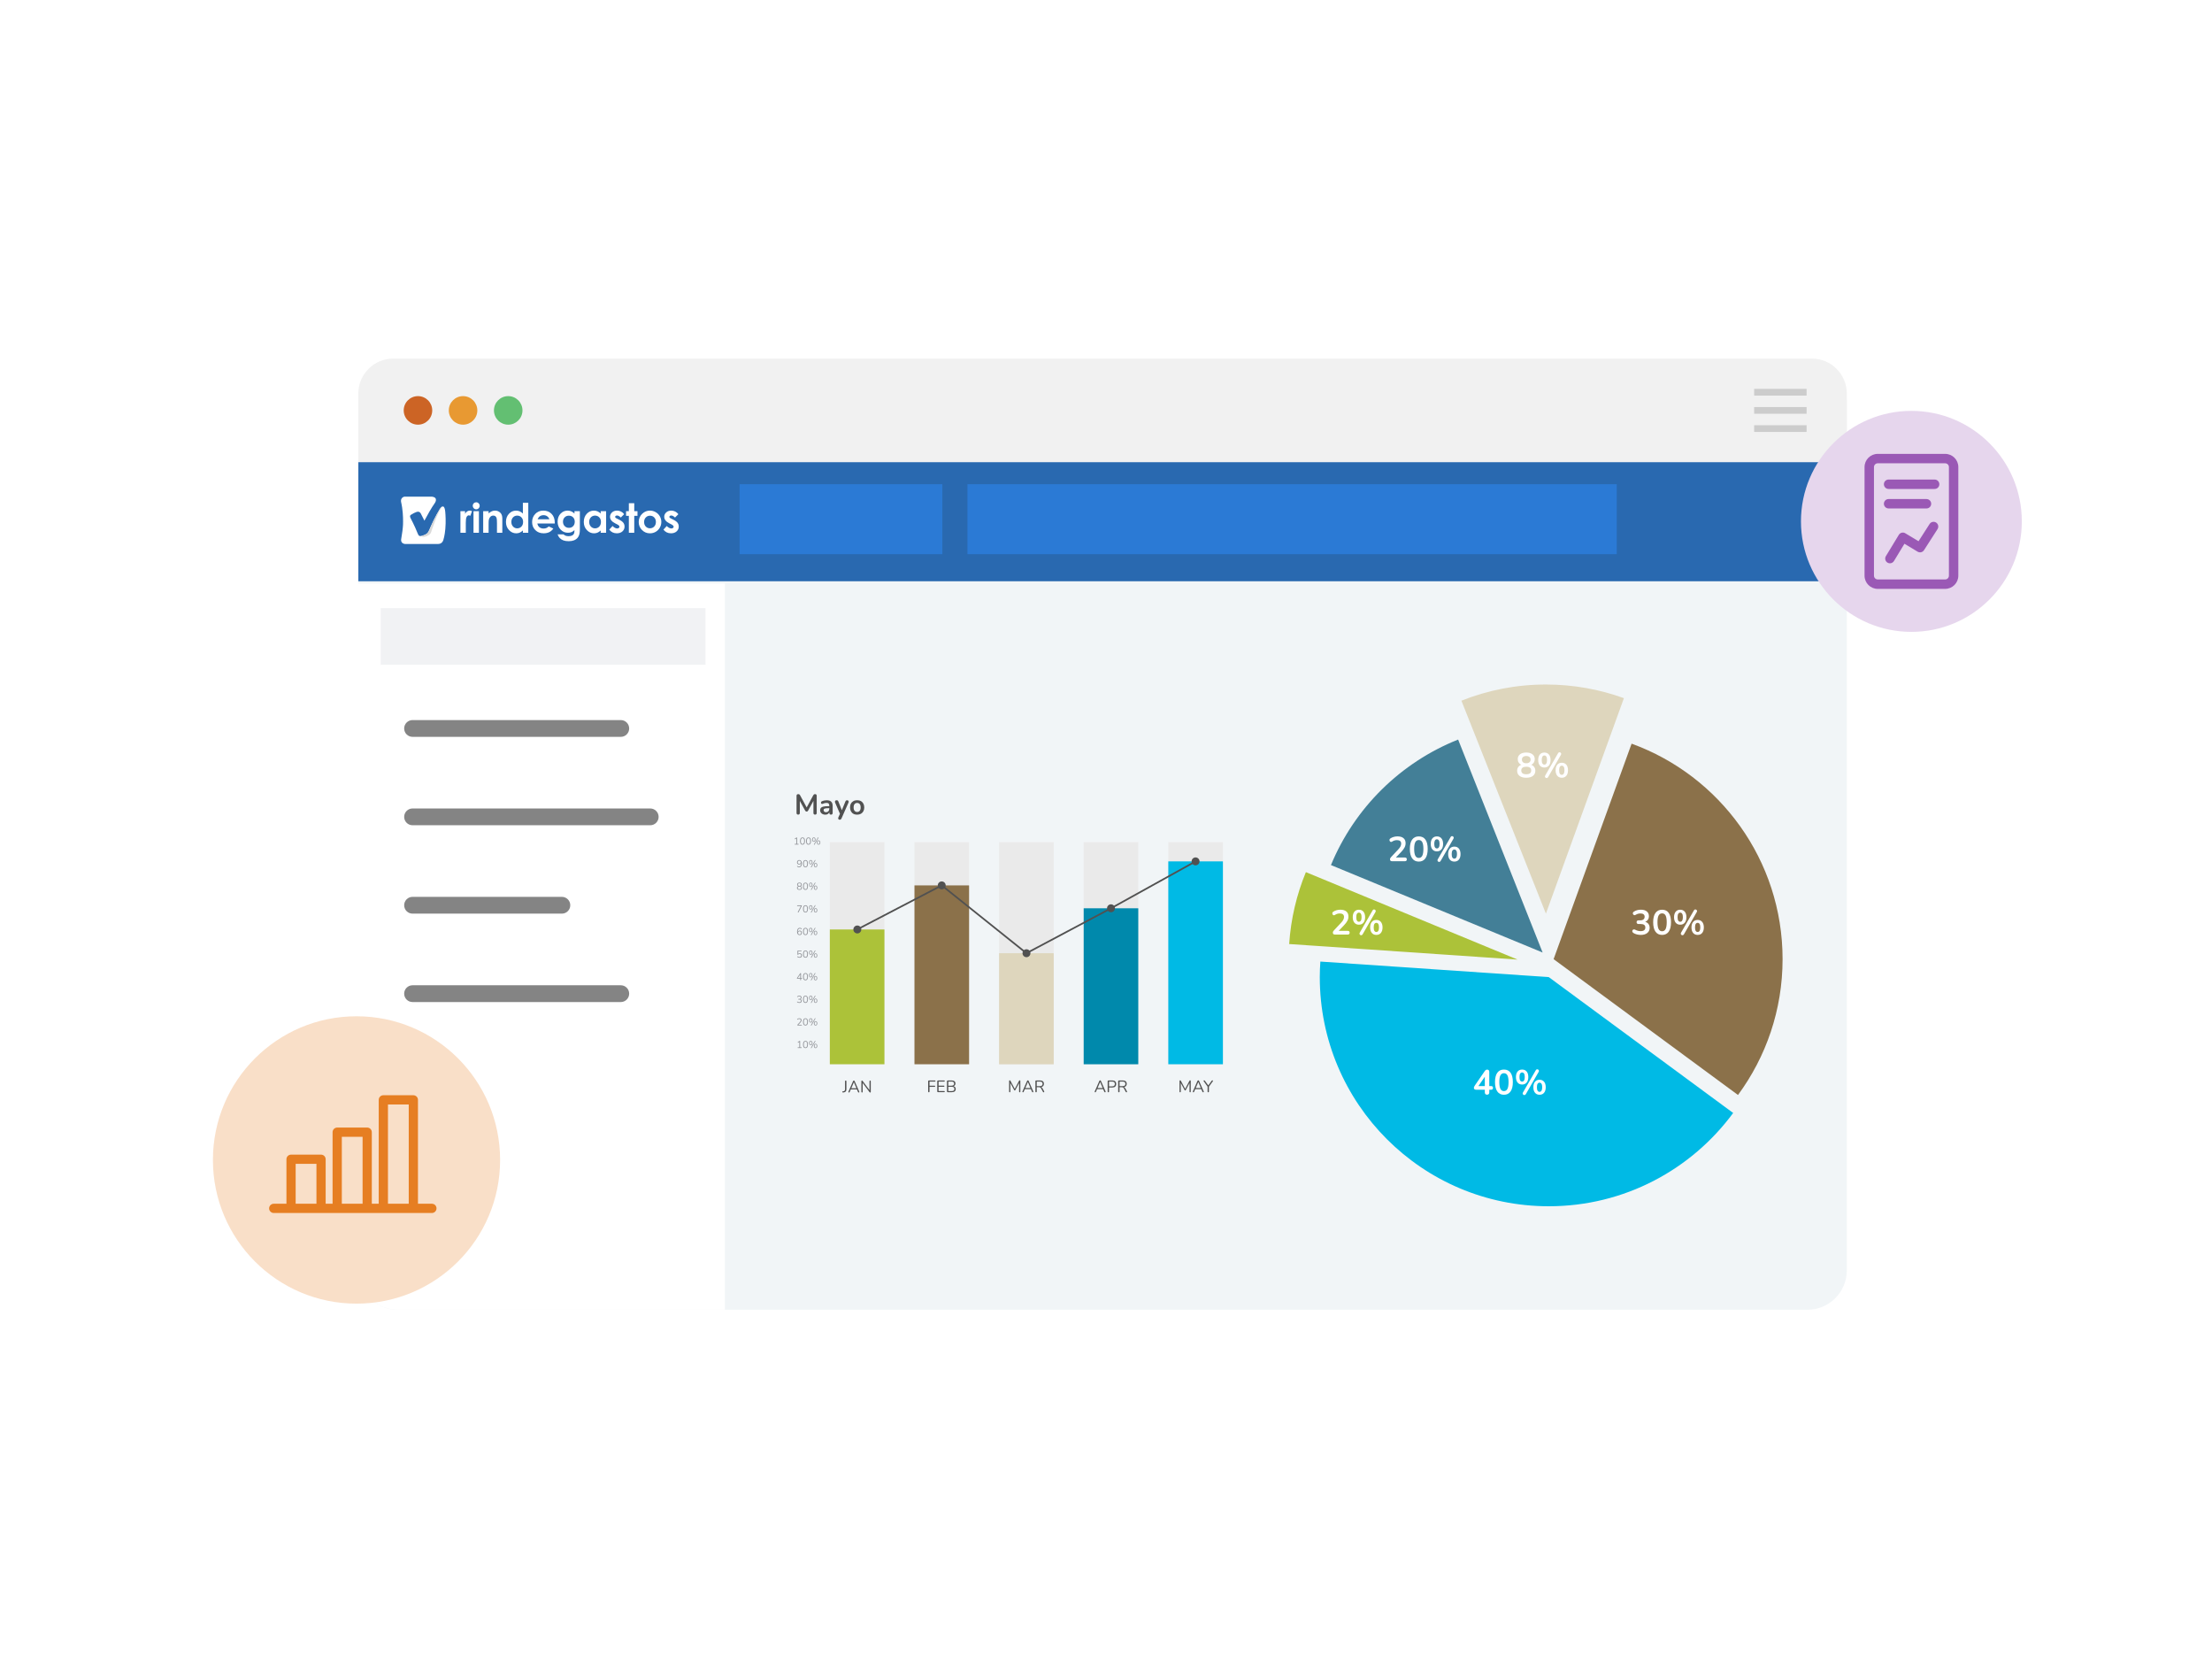 <svg width="151" height="114" viewBox="0 0 151 114" fill="none" xmlns="http://www.w3.org/2000/svg" aria-hidden="true">
            <g filter="url(#filter0_d_10637_30706)">
                <path d="M123.391 81.388H27.14C25.667 81.388 24.461 80.182 24.461 78.708V19.293C24.461 17.819 25.667 16.613 27.14 16.613H123.391C124.864 16.613 126.07 17.819 126.07 19.293V78.708C126.07 80.182 124.864 81.388 123.391 81.388Z" fill="#F1F5F7"></path>
                <path d="M123.695 16.474H26.833C25.528 16.474 24.461 17.542 24.461 18.848V23.544H126.069V18.848C126.069 17.542 125.001 16.474 123.695 16.474Z" fill="#F1F1F1"></path>
                <path d="M28.532 20.983C29.07 20.983 29.506 20.547 29.506 20.009C29.506 19.471 29.07 19.035 28.532 19.035C27.995 19.035 27.559 19.471 27.559 20.009C27.559 20.547 27.995 20.983 28.532 20.983Z" fill="#CC6425"></path>
                <path d="M31.611 20.983C32.148 20.983 32.584 20.547 32.584 20.009C32.584 19.471 32.148 19.035 31.611 19.035C31.073 19.035 30.637 19.471 30.637 20.009C30.637 20.547 31.073 20.983 31.611 20.983Z" fill="#E89932"></path>
                <path d="M34.693 20.983C35.23 20.983 35.666 20.547 35.666 20.009C35.666 19.471 35.23 19.035 34.693 19.035C34.155 19.035 33.719 19.471 33.719 20.009C33.719 20.547 34.155 20.983 34.693 20.983Z" fill="#63BF72"></path>
                <path d="M123.325 18.54H119.746V18.998H123.325V18.54Z" fill="#CCCCCC"></path>
                <path d="M123.325 19.78H119.746V20.238H123.325V19.78Z" fill="#CCCCCC"></path>
                <path d="M123.325 21.02H119.746V21.477H123.325V21.02Z" fill="#CCCCCC"></path>
                <path d="M126.069 23.544H24.461V31.67H126.069V23.544Z" fill="#2969B0"></path>
                <path d="M24.461 78.708C24.461 80.182 25.667 81.388 27.14 81.388H49.482V31.821H24.461V78.708Z" fill="white"></path>
                <path d="M64.328 25.046H50.488V29.822H64.328V25.046Z" fill="#2B7AD5"></path>
                <path d="M110.365 25.046H66.043V29.822H110.365V25.046Z" fill="#2B7AD5"></path>
                <path d="M42.377 42.289H28.162C27.846 42.289 27.59 42.033 27.59 41.717C27.59 41.4 27.846 41.144 28.162 41.144H42.377C42.694 41.144 42.95 41.4 42.95 41.717C42.95 42.033 42.694 42.289 42.377 42.289Z" fill="#848484"></path>
                <path d="M44.389 48.322H28.162C27.846 48.322 27.59 48.066 27.59 47.749C27.59 47.433 27.846 47.177 28.162 47.177H44.388C44.704 47.177 44.96 47.433 44.96 47.749C44.96 48.066 44.704 48.322 44.389 48.322Z" fill="#848484"></path>
                <path d="M38.357 54.354H28.162C27.846 54.354 27.59 54.098 27.59 53.782C27.59 53.465 27.846 53.209 28.162 53.209H38.357C38.673 53.209 38.929 53.465 38.929 53.782C38.929 54.098 38.673 54.354 38.357 54.354Z" fill="#848484"></path>
                <path d="M42.377 60.388H28.162C27.846 60.388 27.59 60.132 27.59 59.816C27.59 59.499 27.846 59.243 28.162 59.243H42.377C42.694 59.243 42.95 59.499 42.95 59.816C42.95 60.131 42.694 60.388 42.377 60.388Z" fill="#848484"></path>
                <path d="M31.431 26.887H31.748V27.072C31.782 26.999 31.828 26.943 31.884 26.905C31.942 26.867 32.004 26.848 32.072 26.848C32.12 26.848 32.169 26.861 32.221 26.886L32.106 27.204C32.062 27.182 32.027 27.172 31.999 27.172C31.942 27.172 31.894 27.207 31.854 27.278C31.815 27.349 31.796 27.486 31.796 27.692L31.797 27.764V28.36H31.43V26.887H31.431Z" fill="white"></path>
                <path d="M32.508 26.28C32.572 26.28 32.628 26.303 32.674 26.351C32.721 26.397 32.744 26.455 32.744 26.521C32.744 26.587 32.721 26.643 32.675 26.69C32.629 26.737 32.574 26.76 32.511 26.76C32.445 26.76 32.389 26.736 32.343 26.689C32.296 26.642 32.273 26.584 32.273 26.516C32.273 26.451 32.296 26.395 32.342 26.349C32.388 26.303 32.443 26.28 32.508 26.28ZM32.323 26.887H32.693V28.359H32.323V26.887Z" fill="white"></path>
                <path d="M32.984 26.887H33.354V27.038C33.438 26.967 33.513 26.918 33.582 26.89C33.649 26.862 33.719 26.848 33.791 26.848C33.936 26.848 34.06 26.899 34.162 27.001C34.247 27.087 34.29 27.216 34.29 27.386V28.359H33.925V27.714C33.925 27.538 33.918 27.422 33.901 27.364C33.885 27.306 33.857 27.262 33.819 27.232C33.779 27.202 33.731 27.188 33.674 27.188C33.599 27.188 33.536 27.212 33.482 27.262C33.429 27.312 33.391 27.382 33.37 27.47C33.36 27.515 33.354 27.615 33.354 27.768V28.359H32.984V26.887Z" fill="white"></path>
                <path d="M35.694 26.317H36.063V28.36H35.694V28.203C35.622 28.272 35.549 28.322 35.477 28.352C35.404 28.382 35.326 28.398 35.24 28.398C35.05 28.398 34.886 28.324 34.747 28.176C34.609 28.029 34.539 27.845 34.539 27.626C34.539 27.398 34.606 27.212 34.741 27.067C34.875 26.921 35.038 26.849 35.23 26.849C35.318 26.849 35.402 26.866 35.479 26.899C35.557 26.933 35.627 26.983 35.694 27.049V26.317ZM35.306 27.19C35.191 27.19 35.097 27.23 35.021 27.31C34.945 27.392 34.907 27.495 34.907 27.622C34.907 27.748 34.946 27.854 35.023 27.936C35.1 28.018 35.194 28.059 35.307 28.059C35.422 28.059 35.519 28.018 35.595 27.938C35.671 27.857 35.709 27.752 35.709 27.62C35.709 27.492 35.671 27.388 35.595 27.309C35.519 27.229 35.422 27.19 35.306 27.19Z" fill="white"></path>
                <path d="M37.87 27.73H36.683C36.701 27.835 36.747 27.917 36.821 27.98C36.895 28.041 36.99 28.072 37.106 28.072C37.244 28.072 37.363 28.023 37.461 27.927L37.773 28.073C37.694 28.183 37.602 28.265 37.494 28.318C37.386 28.371 37.256 28.397 37.108 28.397C36.877 28.397 36.688 28.324 36.543 28.178C36.397 28.033 36.324 27.849 36.324 27.631C36.324 27.406 36.397 27.22 36.542 27.071C36.686 26.922 36.868 26.848 37.087 26.848C37.319 26.848 37.507 26.922 37.653 27.071C37.798 27.22 37.87 27.415 37.87 27.659V27.73ZM37.501 27.438C37.477 27.356 37.428 27.29 37.356 27.237C37.285 27.186 37.201 27.16 37.106 27.16C37.003 27.16 36.912 27.189 36.834 27.247C36.785 27.283 36.739 27.347 36.699 27.437H37.501V27.438Z" fill="white"></path>
                <path d="M39.215 26.887H39.584V28.148C39.584 28.397 39.534 28.581 39.434 28.698C39.3 28.857 39.097 28.936 38.826 28.936C38.682 28.936 38.56 28.918 38.462 28.882C38.363 28.846 38.28 28.792 38.213 28.723C38.146 28.653 38.096 28.568 38.062 28.468H38.47C38.507 28.509 38.553 28.541 38.61 28.561C38.667 28.582 38.734 28.594 38.812 28.594C38.91 28.594 38.991 28.578 39.051 28.548C39.111 28.517 39.154 28.477 39.179 28.428C39.204 28.379 39.216 28.296 39.216 28.176C39.152 28.241 39.083 28.288 39.012 28.317C38.941 28.345 38.861 28.359 38.77 28.359C38.572 28.359 38.406 28.289 38.27 28.145C38.133 28.002 38.065 27.821 38.065 27.604C38.065 27.37 38.136 27.182 38.281 27.041C38.412 26.913 38.568 26.848 38.749 26.848C38.834 26.848 38.914 26.864 38.989 26.895C39.064 26.926 39.14 26.977 39.216 27.049V26.887H39.215ZM38.832 27.194C38.716 27.194 38.62 27.232 38.544 27.31C38.468 27.388 38.431 27.486 38.431 27.605C38.431 27.728 38.469 27.829 38.547 27.907C38.625 27.985 38.722 28.024 38.84 28.024C38.954 28.024 39.049 27.986 39.124 27.91C39.198 27.833 39.235 27.733 39.235 27.608C39.235 27.485 39.198 27.385 39.123 27.308C39.048 27.232 38.951 27.194 38.832 27.194Z" fill="white"></path>
                <path d="M41.006 26.887H41.376V28.359H41.006V28.203C40.935 28.272 40.862 28.322 40.789 28.352C40.716 28.382 40.638 28.398 40.553 28.398C40.362 28.398 40.198 28.324 40.06 28.176C39.921 28.028 39.852 27.845 39.852 27.626C39.852 27.398 39.919 27.211 40.053 27.067C40.188 26.922 40.351 26.849 40.542 26.849C40.631 26.849 40.714 26.866 40.791 26.899C40.869 26.932 40.941 26.982 41.006 27.049V26.887ZM40.618 27.189C40.504 27.189 40.409 27.23 40.333 27.31C40.257 27.391 40.22 27.494 40.22 27.621C40.22 27.748 40.258 27.854 40.335 27.936C40.412 28.018 40.507 28.059 40.619 28.059C40.736 28.059 40.832 28.018 40.909 27.938C40.986 27.857 41.023 27.752 41.023 27.62C41.023 27.492 40.985 27.388 40.909 27.309C40.832 27.229 40.735 27.189 40.618 27.189Z" fill="white"></path>
                <path d="M42.607 27.092L42.379 27.321C42.286 27.229 42.202 27.182 42.126 27.182C42.084 27.182 42.052 27.192 42.028 27.208C42.004 27.226 41.992 27.248 41.992 27.274C41.992 27.294 42 27.312 42.015 27.329C42.03 27.346 42.067 27.369 42.126 27.398L42.261 27.465C42.404 27.536 42.501 27.608 42.554 27.681C42.607 27.754 42.634 27.84 42.634 27.938C42.634 28.069 42.587 28.178 42.49 28.266C42.394 28.353 42.265 28.397 42.104 28.397C41.889 28.397 41.718 28.313 41.59 28.145L41.818 27.897C41.861 27.948 41.912 27.989 41.97 28.02C42.028 28.051 42.08 28.067 42.125 28.067C42.173 28.067 42.213 28.055 42.242 28.032C42.272 28.008 42.287 27.982 42.287 27.95C42.287 27.894 42.233 27.838 42.126 27.784L42.001 27.721C41.763 27.602 41.643 27.451 41.643 27.271C41.643 27.154 41.688 27.054 41.777 26.972C41.867 26.89 41.982 26.848 42.121 26.848C42.217 26.848 42.307 26.869 42.392 26.911C42.477 26.953 42.549 27.014 42.607 27.092Z" fill="white"></path>
                <path d="M42.928 26.343H43.297V26.887H43.517V27.205H43.297V28.36H42.928V27.205H42.738V26.887H42.928V26.343Z" fill="white"></path>
                <path d="M44.365 26.848C44.504 26.848 44.635 26.883 44.756 26.952C44.879 27.022 44.974 27.117 45.042 27.235C45.111 27.354 45.145 27.483 45.145 27.622C45.145 27.761 45.111 27.89 45.041 28.012C44.973 28.133 44.878 28.227 44.76 28.296C44.641 28.364 44.51 28.398 44.366 28.398C44.155 28.398 43.975 28.323 43.825 28.173C43.675 28.022 43.602 27.84 43.602 27.626C43.602 27.396 43.686 27.204 43.854 27.05C44.002 26.915 44.173 26.848 44.365 26.848ZM44.37 27.197C44.256 27.197 44.16 27.236 44.083 27.317C44.007 27.397 43.969 27.499 43.969 27.624C43.969 27.752 44.006 27.856 44.082 27.935C44.158 28.014 44.254 28.055 44.369 28.055C44.485 28.055 44.582 28.014 44.659 27.934C44.736 27.854 44.774 27.75 44.774 27.624C44.774 27.498 44.737 27.395 44.661 27.316C44.585 27.236 44.488 27.197 44.37 27.197Z" fill="white"></path>
                <path d="M46.308 27.092L46.079 27.321C45.986 27.229 45.902 27.182 45.826 27.182C45.784 27.182 45.752 27.192 45.728 27.208C45.704 27.226 45.693 27.248 45.693 27.274C45.693 27.294 45.7 27.312 45.715 27.329C45.729 27.346 45.767 27.369 45.825 27.398L45.96 27.465C46.103 27.536 46.2 27.608 46.254 27.681C46.307 27.754 46.334 27.84 46.334 27.938C46.334 28.069 46.286 28.178 46.189 28.266C46.093 28.353 45.964 28.397 45.803 28.397C45.589 28.397 45.417 28.313 45.289 28.145L45.517 27.897C45.561 27.948 45.612 27.989 45.669 28.02C45.727 28.051 45.779 28.067 45.824 28.067C45.873 28.067 45.912 28.055 45.941 28.032C45.972 28.008 45.986 27.982 45.986 27.95C45.986 27.894 45.932 27.838 45.825 27.784L45.7 27.721C45.462 27.602 45.343 27.451 45.343 27.271C45.343 27.154 45.388 27.054 45.477 26.972C45.567 26.89 45.682 26.848 45.822 26.848C45.917 26.848 46.007 26.869 46.091 26.911C46.178 26.953 46.248 27.014 46.308 27.092Z" fill="white"></path>
                <path d="M27.638 25.896H29.476C29.476 25.896 29.645 25.905 29.718 25.994C29.801 26.093 29.742 26.23 29.706 26.295C29.395 26.746 29.223 27.079 28.971 27.536C28.971 27.536 28.896 27.371 28.749 27.095C28.745 27.091 28.677 26.858 28.436 26.94C28.331 26.979 28.213 27.03 28.043 27.14C27.985 27.181 27.962 27.245 28.039 27.384C28.039 27.384 28.299 27.867 28.511 28.402C28.545 28.485 28.575 28.568 28.659 28.583C28.745 28.599 28.885 28.548 28.991 28.502C29.096 28.456 29.204 28.404 29.287 28.207C29.37 28.012 29.494 27.734 29.61 27.497C29.726 27.259 29.93 26.88 30.023 26.739C30.117 26.597 30.177 26.56 30.252 26.569C30.327 26.58 30.376 26.718 30.395 26.933C30.413 27.15 30.445 27.583 30.4 28.096C30.359 28.572 30.271 28.827 30.271 28.827C30.271 28.827 30.216 29.125 29.912 29.125C29.608 29.125 27.646 29.125 27.646 29.125C27.646 29.125 27.456 29.118 27.394 28.948C27.371 28.875 27.382 28.774 27.413 28.62C27.444 28.466 27.506 28.022 27.512 27.805C27.517 27.588 27.528 27.152 27.449 26.621C27.415 26.403 27.382 26.267 27.382 26.267C27.382 26.267 27.341 26.136 27.419 26.021C27.512 25.884 27.638 25.896 27.638 25.896Z" fill="white"></path>
                <path d="M29.028 28.622C29.187 28.577 29.332 28.491 29.386 28.409C29.44 28.329 29.457 28.224 29.509 28.077C29.622 27.763 29.778 27.317 29.962 26.942C30.067 26.729 30.15 26.623 30.203 26.572C30.148 26.585 30.096 26.632 30.024 26.74C29.931 26.881 29.728 27.26 29.611 27.498C29.496 27.735 29.371 28.012 29.288 28.209C29.205 28.404 29.098 28.457 28.992 28.502C28.924 28.531 28.84 28.563 28.766 28.578C28.771 28.589 28.777 28.6 28.785 28.61C28.843 28.67 28.959 28.638 29.028 28.622Z" fill="#D9D9D9"></path>
                <path d="M54.487 47.596C54.413 47.596 54.375 47.558 54.375 47.48V46.315C54.375 46.237 54.413 46.199 54.492 46.199C54.524 46.199 54.55 46.205 54.569 46.217C54.587 46.23 54.604 46.251 54.62 46.281L55.067 47.108L55.514 46.281C55.53 46.251 55.547 46.23 55.564 46.217C55.582 46.205 55.608 46.199 55.64 46.199C55.715 46.199 55.752 46.237 55.752 46.315V47.48C55.752 47.558 55.715 47.596 55.64 47.596C55.565 47.596 55.528 47.558 55.528 47.48V46.66L55.164 47.325C55.151 47.346 55.137 47.363 55.123 47.373C55.108 47.383 55.09 47.388 55.065 47.388C55.041 47.388 55.02 47.383 55.005 47.371C54.989 47.36 54.975 47.344 54.964 47.324L54.6 46.663V47.479C54.6 47.558 54.562 47.596 54.487 47.596Z" fill="#515151"></path>
                <path d="M56.339 47.6C56.27 47.6 56.21 47.587 56.156 47.561C56.102 47.535 56.06 47.498 56.03 47.454C56 47.409 55.984 47.357 55.984 47.301C55.984 47.231 56.002 47.176 56.038 47.135C56.075 47.094 56.133 47.065 56.214 47.047C56.295 47.029 56.405 47.02 56.542 47.02H56.61V46.979C56.61 46.914 56.595 46.868 56.567 46.84C56.539 46.811 56.491 46.797 56.423 46.797C56.386 46.797 56.345 46.801 56.303 46.81C56.259 46.82 56.214 46.835 56.166 46.857C56.135 46.872 56.109 46.873 56.088 46.862C56.068 46.851 56.054 46.834 56.047 46.81C56.039 46.786 56.041 46.763 56.051 46.737C56.06 46.712 56.08 46.695 56.11 46.683C56.17 46.658 56.227 46.642 56.282 46.631C56.337 46.621 56.387 46.616 56.432 46.616C56.57 46.616 56.672 46.648 56.74 46.712C56.806 46.775 56.841 46.875 56.841 47.009V47.474C56.841 47.557 56.803 47.598 56.728 47.598C56.652 47.598 56.614 47.557 56.614 47.474V47.432C56.592 47.485 56.557 47.526 56.509 47.557C56.461 47.587 56.406 47.6 56.339 47.6ZM56.39 47.433C56.454 47.433 56.506 47.411 56.548 47.367C56.59 47.324 56.612 47.267 56.612 47.201V47.158H56.546C56.425 47.158 56.34 47.167 56.293 47.186C56.247 47.205 56.223 47.238 56.223 47.288C56.223 47.331 56.237 47.366 56.267 47.393C56.297 47.42 56.337 47.433 56.39 47.433Z" fill="#515151"></path>
                <path d="M57.319 47.945C57.276 47.945 57.245 47.929 57.228 47.896C57.211 47.864 57.212 47.827 57.23 47.786L57.34 47.541L57.009 46.777C56.992 46.734 56.992 46.697 57.009 46.665C57.027 46.632 57.063 46.616 57.115 46.616C57.146 46.616 57.17 46.622 57.187 46.636C57.205 46.651 57.222 46.676 57.236 46.714L57.468 47.295L57.706 46.712C57.721 46.675 57.738 46.65 57.756 46.636C57.776 46.623 57.801 46.616 57.834 46.616C57.876 46.616 57.905 46.631 57.922 46.665C57.938 46.697 57.937 46.733 57.92 46.775L57.448 47.85C57.432 47.887 57.413 47.91 57.394 47.924C57.376 47.939 57.35 47.945 57.319 47.945Z" fill="#515151"></path>
                <path d="M58.512 47.6C58.414 47.6 58.329 47.581 58.256 47.54C58.184 47.501 58.128 47.443 58.088 47.368C58.048 47.293 58.027 47.207 58.027 47.106C58.027 47.005 58.047 46.918 58.088 46.845C58.127 46.771 58.184 46.715 58.256 46.674C58.329 46.633 58.414 46.614 58.512 46.614C58.61 46.614 58.695 46.633 58.768 46.674C58.841 46.714 58.896 46.771 58.937 46.845C58.976 46.919 58.997 47.006 58.997 47.106C58.997 47.207 58.977 47.294 58.937 47.368C58.896 47.442 58.84 47.499 58.768 47.54C58.695 47.58 58.61 47.6 58.512 47.6ZM58.512 47.416C58.585 47.416 58.642 47.39 58.687 47.338C58.731 47.286 58.752 47.209 58.752 47.107C58.752 47.004 58.731 46.926 58.687 46.876C58.643 46.825 58.585 46.799 58.512 46.799C58.439 46.799 58.382 46.825 58.337 46.876C58.294 46.927 58.272 47.004 58.272 47.107C58.272 47.209 58.294 47.286 58.337 47.338C58.381 47.389 58.439 47.416 58.512 47.416Z" fill="#515151"></path>
                <path d="M57.541 66.56C57.526 66.561 57.516 66.557 57.508 66.549C57.499 66.541 57.496 66.53 57.496 66.519C57.496 66.509 57.499 66.501 57.504 66.494C57.511 66.486 57.519 66.482 57.532 66.481L57.567 66.479C57.605 66.476 57.635 66.463 57.655 66.439C57.676 66.415 57.685 66.382 57.685 66.341V65.793C57.685 65.762 57.701 65.745 57.732 65.745C57.764 65.745 57.779 65.761 57.779 65.793V66.342C57.779 66.407 57.762 66.458 57.728 66.496C57.694 66.532 57.645 66.553 57.579 66.557L57.541 66.56Z" fill="#515151"></path>
                <path d="M57.956 66.562C57.937 66.562 57.925 66.556 57.919 66.544C57.912 66.531 57.912 66.517 57.921 66.498L58.233 65.787C58.245 65.759 58.263 65.745 58.288 65.745C58.299 65.745 58.31 65.749 58.319 65.755C58.328 65.761 58.337 65.772 58.342 65.787L58.655 66.498C58.663 66.516 58.664 66.531 58.658 66.544C58.652 66.556 58.641 66.562 58.622 66.562C58.608 66.562 58.597 66.558 58.589 66.551C58.58 66.544 58.573 66.533 58.568 66.52L58.494 66.349H58.078L58.005 66.52C57.995 66.548 57.978 66.562 57.956 66.562ZM58.288 65.863L58.114 66.272H58.464L58.29 65.863H58.288Z" fill="#515151"></path>
                <path d="M58.846 66.562C58.816 66.562 58.801 66.547 58.801 66.516V65.794C58.801 65.763 58.814 65.746 58.841 65.746C58.853 65.746 58.861 65.748 58.867 65.753C58.874 65.757 58.88 65.764 58.888 65.774L59.355 66.398V65.792C59.355 65.762 59.37 65.746 59.4 65.746C59.428 65.746 59.442 65.762 59.442 65.792V66.518C59.442 66.548 59.429 66.563 59.404 66.563C59.393 66.563 59.383 66.561 59.377 66.556C59.37 66.552 59.363 66.545 59.355 66.534L58.888 65.909V66.516C58.888 66.547 58.875 66.562 58.846 66.562Z" fill="#515151"></path>
                <path d="M54.475 63.526C54.458 63.526 54.449 63.518 54.449 63.501C54.449 63.486 54.458 63.478 54.475 63.478H54.565V63.109L54.495 63.156C54.488 63.16 54.48 63.162 54.474 63.159C54.468 63.157 54.464 63.153 54.46 63.147C54.456 63.142 54.456 63.136 54.456 63.13C54.458 63.123 54.462 63.117 54.469 63.112L54.564 63.05C54.57 63.045 54.575 63.043 54.581 63.04C54.587 63.038 54.593 63.037 54.598 63.037C54.604 63.037 54.609 63.039 54.614 63.043C54.618 63.047 54.62 63.054 54.62 63.062V63.478H54.702C54.72 63.478 54.728 63.487 54.728 63.501C54.728 63.518 54.72 63.526 54.702 63.526H54.475Z" fill="#929499"></path>
                <path d="M54.985 63.533C54.93 63.533 54.887 63.512 54.859 63.47C54.83 63.427 54.816 63.366 54.816 63.286C54.816 63.205 54.831 63.143 54.859 63.102C54.888 63.059 54.93 63.038 54.985 63.038C55.041 63.038 55.083 63.059 55.112 63.1C55.14 63.142 55.154 63.204 55.154 63.285C55.154 63.366 55.14 63.427 55.111 63.47C55.083 63.512 55.04 63.533 54.985 63.533ZM54.985 63.485C55.023 63.485 55.051 63.468 55.07 63.436C55.089 63.403 55.098 63.352 55.098 63.285C55.098 63.216 55.089 63.166 55.071 63.134C55.053 63.102 55.025 63.086 54.986 63.086C54.947 63.086 54.919 63.102 54.901 63.134C54.882 63.166 54.873 63.216 54.873 63.285C54.873 63.353 54.882 63.403 54.901 63.436C54.918 63.468 54.947 63.485 54.985 63.485Z" fill="#929499"></path>
                <path d="M55.347 63.334C55.311 63.334 55.281 63.321 55.262 63.294C55.242 63.267 55.23 63.232 55.23 63.185C55.23 63.138 55.241 63.102 55.262 63.076C55.282 63.05 55.311 63.037 55.347 63.037C55.383 63.037 55.411 63.05 55.432 63.076C55.453 63.102 55.464 63.138 55.464 63.185C55.464 63.232 55.453 63.268 55.432 63.294C55.411 63.32 55.383 63.334 55.347 63.334ZM55.347 63.293C55.368 63.293 55.385 63.284 55.397 63.266C55.409 63.248 55.416 63.221 55.416 63.186C55.416 63.151 55.409 63.123 55.397 63.106C55.385 63.088 55.368 63.079 55.347 63.079C55.325 63.079 55.309 63.087 55.296 63.106C55.283 63.123 55.278 63.151 55.278 63.186C55.278 63.221 55.285 63.248 55.296 63.266C55.309 63.284 55.326 63.293 55.347 63.293ZM55.398 63.527C55.394 63.535 55.389 63.539 55.383 63.54C55.377 63.542 55.372 63.541 55.367 63.538C55.362 63.535 55.357 63.531 55.356 63.524C55.354 63.518 55.355 63.512 55.359 63.505L55.625 63.043C55.629 63.036 55.634 63.032 55.639 63.031C55.646 63.029 55.651 63.03 55.656 63.033C55.661 63.036 55.664 63.04 55.666 63.047C55.669 63.053 55.667 63.059 55.663 63.066L55.398 63.527ZM55.675 63.534C55.638 63.534 55.61 63.52 55.589 63.494C55.569 63.468 55.558 63.432 55.558 63.385C55.558 63.339 55.569 63.303 55.589 63.276C55.61 63.251 55.638 63.237 55.675 63.237C55.711 63.237 55.74 63.249 55.76 63.276C55.78 63.304 55.791 63.339 55.791 63.385C55.791 63.432 55.781 63.468 55.76 63.494C55.74 63.52 55.712 63.534 55.675 63.534ZM55.675 63.492C55.697 63.492 55.713 63.483 55.726 63.465C55.738 63.447 55.743 63.42 55.743 63.384C55.743 63.348 55.737 63.321 55.726 63.304C55.713 63.286 55.697 63.276 55.675 63.276C55.654 63.276 55.637 63.286 55.625 63.304C55.612 63.321 55.607 63.348 55.607 63.384C55.607 63.42 55.613 63.447 55.625 63.465C55.637 63.484 55.654 63.492 55.675 63.492Z" fill="#929499"></path>
                <path d="M54.456 61.984C54.446 61.984 54.438 61.982 54.433 61.977C54.428 61.971 54.426 61.965 54.426 61.957C54.426 61.947 54.431 61.937 54.441 61.928L54.594 61.763C54.617 61.738 54.634 61.715 54.644 61.693C54.655 61.672 54.66 61.651 54.66 61.629C54.66 61.573 54.628 61.544 54.562 61.544C54.522 61.544 54.484 61.558 54.451 61.584C54.444 61.589 54.436 61.591 54.431 61.59C54.425 61.588 54.421 61.585 54.418 61.58C54.414 61.575 54.413 61.569 54.414 61.562C54.416 61.556 54.419 61.55 54.426 61.544C54.444 61.53 54.465 61.519 54.49 61.509C54.515 61.5 54.541 61.496 54.567 61.496C54.616 61.496 54.653 61.507 54.679 61.53C54.705 61.553 54.717 61.585 54.717 61.627C54.717 61.656 54.71 61.684 54.696 61.711C54.682 61.739 54.66 61.768 54.631 61.8L54.501 61.938H54.716C54.734 61.938 54.742 61.946 54.742 61.961C54.742 61.977 54.734 61.986 54.716 61.986H54.456V61.984Z" fill="#929499"></path>
                <path d="M54.985 61.99C54.93 61.99 54.887 61.968 54.859 61.927C54.83 61.884 54.816 61.822 54.816 61.742C54.816 61.661 54.831 61.6 54.859 61.558C54.888 61.515 54.93 61.495 54.985 61.495C55.041 61.495 55.083 61.515 55.112 61.557C55.14 61.599 55.154 61.66 55.154 61.741C55.154 61.822 55.14 61.884 55.111 61.927C55.083 61.968 55.04 61.99 54.985 61.99ZM54.985 61.941C55.023 61.941 55.051 61.925 55.07 61.892C55.089 61.86 55.098 61.809 55.098 61.741C55.098 61.673 55.089 61.623 55.071 61.59C55.053 61.558 55.025 61.542 54.986 61.542C54.947 61.542 54.919 61.558 54.901 61.59C54.882 61.623 54.873 61.673 54.873 61.741C54.873 61.81 54.882 61.86 54.901 61.892C54.918 61.925 54.947 61.941 54.985 61.941Z" fill="#929499"></path>
                <path d="M55.347 61.79C55.311 61.79 55.281 61.778 55.262 61.751C55.241 61.725 55.23 61.688 55.23 61.641C55.23 61.595 55.241 61.558 55.262 61.532C55.282 61.506 55.311 61.494 55.347 61.494C55.383 61.494 55.411 61.506 55.432 61.532C55.453 61.558 55.464 61.595 55.464 61.641C55.464 61.688 55.453 61.725 55.432 61.751C55.411 61.778 55.383 61.79 55.347 61.79ZM55.347 61.75C55.368 61.75 55.385 61.74 55.397 61.723C55.409 61.705 55.416 61.678 55.416 61.642C55.416 61.607 55.409 61.58 55.397 61.562C55.385 61.545 55.368 61.535 55.347 61.535C55.325 61.535 55.309 61.544 55.296 61.562C55.283 61.58 55.278 61.607 55.278 61.642C55.278 61.678 55.285 61.705 55.296 61.723C55.309 61.74 55.326 61.75 55.347 61.75ZM55.398 61.985C55.394 61.992 55.389 61.996 55.383 61.997C55.377 61.999 55.372 61.998 55.367 61.995C55.362 61.992 55.357 61.988 55.356 61.982C55.354 61.975 55.355 61.969 55.359 61.962L55.625 61.501C55.629 61.494 55.634 61.489 55.639 61.488C55.646 61.486 55.651 61.487 55.656 61.49C55.661 61.494 55.664 61.498 55.666 61.504C55.669 61.51 55.667 61.517 55.663 61.524L55.398 61.985ZM55.675 61.99C55.638 61.99 55.61 61.977 55.589 61.95C55.569 61.925 55.558 61.888 55.558 61.841C55.558 61.795 55.569 61.759 55.589 61.733C55.61 61.707 55.638 61.693 55.675 61.693C55.711 61.693 55.74 61.706 55.76 61.733C55.781 61.759 55.791 61.795 55.791 61.841C55.791 61.888 55.781 61.925 55.76 61.95C55.74 61.977 55.712 61.99 55.675 61.99ZM55.675 61.95C55.697 61.95 55.713 61.94 55.726 61.922C55.738 61.905 55.743 61.878 55.743 61.841C55.743 61.806 55.737 61.779 55.726 61.761C55.713 61.743 55.697 61.734 55.675 61.734C55.654 61.734 55.637 61.743 55.625 61.761C55.612 61.779 55.607 61.806 55.607 61.841C55.607 61.878 55.613 61.905 55.625 61.922C55.637 61.941 55.654 61.95 55.675 61.95Z" fill="#929499"></path>
                <path d="M54.569 60.448C54.542 60.448 54.515 60.443 54.489 60.436C54.463 60.429 54.439 60.417 54.419 60.402C54.412 60.397 54.408 60.39 54.407 60.383C54.406 60.377 54.407 60.371 54.41 60.365C54.413 60.36 54.417 60.356 54.424 60.355C54.431 60.353 54.438 60.355 54.445 60.36C54.465 60.374 54.486 60.383 54.505 60.389C54.525 60.395 54.546 60.398 54.568 60.398C54.602 60.398 54.629 60.39 54.648 60.375C54.667 60.359 54.676 60.336 54.676 60.307C54.676 60.279 54.667 60.257 54.648 60.242C54.629 60.228 54.602 60.221 54.566 60.221H54.517C54.499 60.221 54.49 60.212 54.49 60.196C54.49 60.18 54.499 60.172 54.517 60.172H54.561C54.592 60.172 54.616 60.163 54.635 60.148C54.652 60.131 54.661 60.109 54.661 60.081C54.661 60.056 54.653 60.036 54.637 60.023C54.62 60.009 54.596 60.002 54.566 60.002C54.545 60.002 54.525 60.005 54.508 60.011C54.49 60.018 54.471 60.027 54.453 60.042C54.446 60.047 54.44 60.049 54.434 60.047C54.427 60.046 54.422 60.042 54.419 60.038C54.416 60.032 54.414 60.026 54.416 60.019C54.418 60.011 54.421 60.006 54.428 60C54.446 59.986 54.468 59.973 54.492 59.965C54.517 59.956 54.542 59.952 54.569 59.952C54.616 59.952 54.652 59.964 54.678 59.986C54.704 60.007 54.718 60.038 54.718 60.077C54.718 60.104 54.71 60.128 54.697 60.148C54.683 60.169 54.665 60.183 54.64 60.193C54.669 60.201 54.691 60.214 54.707 60.235C54.724 60.256 54.731 60.282 54.731 60.312C54.731 60.354 54.717 60.387 54.688 60.412C54.66 60.435 54.62 60.448 54.569 60.448Z" fill="#929499"></path>
                <path d="M54.985 60.448C54.93 60.448 54.887 60.426 54.859 60.384C54.83 60.341 54.816 60.28 54.816 60.2C54.816 60.119 54.831 60.057 54.859 60.016C54.888 59.973 54.93 59.952 54.985 59.952C55.041 59.952 55.083 59.973 55.112 60.015C55.14 60.056 55.154 60.118 55.154 60.199C55.154 60.28 55.14 60.341 55.111 60.384C55.083 60.426 55.04 60.448 54.985 60.448ZM54.985 60.399C55.023 60.399 55.051 60.382 55.07 60.35C55.089 60.318 55.098 60.267 55.098 60.199C55.098 60.13 55.089 60.08 55.071 60.048C55.053 60.016 55.025 60 54.986 60C54.947 60 54.919 60.016 54.901 60.048C54.882 60.08 54.873 60.13 54.873 60.199C54.873 60.267 54.882 60.318 54.901 60.35C54.918 60.382 54.947 60.399 54.985 60.399Z" fill="#929499"></path>
                <path d="M55.347 60.248C55.311 60.248 55.281 60.235 55.262 60.208C55.241 60.182 55.23 60.146 55.23 60.099C55.23 60.052 55.241 60.016 55.262 59.99C55.282 59.964 55.311 59.951 55.347 59.951C55.383 59.951 55.411 59.964 55.432 59.99C55.453 60.016 55.464 60.052 55.464 60.099C55.464 60.146 55.453 60.182 55.432 60.208C55.411 60.235 55.383 60.248 55.347 60.248ZM55.347 60.207C55.368 60.207 55.385 60.198 55.397 60.18C55.409 60.162 55.416 60.135 55.416 60.1C55.416 60.065 55.409 60.038 55.397 60.02C55.385 60.002 55.368 59.993 55.347 59.993C55.325 59.993 55.309 60.001 55.296 60.02C55.283 60.038 55.278 60.065 55.278 60.1C55.278 60.135 55.285 60.162 55.296 60.18C55.309 60.198 55.326 60.207 55.347 60.207ZM55.398 60.442C55.394 60.45 55.389 60.454 55.383 60.455C55.377 60.457 55.372 60.456 55.367 60.453C55.362 60.45 55.357 60.446 55.356 60.439C55.354 60.433 55.355 60.427 55.359 60.419L55.625 59.958C55.629 59.951 55.634 59.947 55.639 59.946C55.646 59.944 55.651 59.945 55.656 59.948C55.661 59.951 55.664 59.955 55.666 59.962C55.669 59.968 55.667 59.974 55.663 59.981L55.398 60.442ZM55.675 60.448C55.638 60.448 55.61 60.434 55.589 60.408C55.569 60.382 55.558 60.346 55.558 60.299C55.558 60.253 55.569 60.217 55.589 60.191C55.61 60.164 55.638 60.151 55.675 60.151C55.711 60.151 55.74 60.163 55.76 60.191C55.781 60.217 55.791 60.253 55.791 60.299C55.791 60.346 55.781 60.382 55.76 60.408C55.74 60.434 55.712 60.448 55.675 60.448ZM55.675 60.407C55.697 60.407 55.713 60.398 55.726 60.38C55.738 60.362 55.743 60.335 55.743 60.299C55.743 60.263 55.737 60.236 55.726 60.219C55.713 60.201 55.697 60.191 55.675 60.191C55.654 60.191 55.637 60.201 55.625 60.219C55.612 60.236 55.607 60.263 55.607 60.299C55.607 60.335 55.613 60.362 55.625 60.38C55.637 60.399 55.654 60.407 55.675 60.407Z" fill="#929499"></path>
                <path d="M54.653 58.903C54.635 58.903 54.625 58.894 54.625 58.875V58.795H54.429C54.419 58.795 54.412 58.793 54.407 58.788C54.402 58.784 54.398 58.778 54.398 58.77C54.398 58.761 54.404 58.75 54.414 58.734L54.623 58.429C54.632 58.417 54.642 58.411 54.654 58.411C54.662 58.411 54.668 58.413 54.673 58.418C54.678 58.423 54.681 58.429 54.681 58.44V58.748H54.731C54.749 58.748 54.758 58.756 54.758 58.772C54.758 58.787 54.749 58.796 54.731 58.796H54.681V58.876C54.682 58.894 54.673 58.903 54.653 58.903ZM54.625 58.747V58.505L54.46 58.747H54.625Z" fill="#929499"></path>
                <path d="M54.985 58.905C54.93 58.905 54.887 58.883 54.859 58.841C54.83 58.799 54.816 58.737 54.816 58.657C54.816 58.576 54.831 58.514 54.859 58.473C54.888 58.43 54.93 58.409 54.985 58.409C55.041 58.409 55.083 58.43 55.112 58.472C55.14 58.514 55.154 58.575 55.154 58.656C55.154 58.737 55.14 58.799 55.111 58.841C55.083 58.883 55.04 58.905 54.985 58.905ZM54.985 58.856C55.023 58.856 55.051 58.839 55.07 58.807C55.089 58.775 55.098 58.724 55.098 58.656C55.098 58.587 55.089 58.537 55.071 58.505C55.053 58.473 55.025 58.457 54.986 58.457C54.947 58.457 54.919 58.473 54.901 58.505C54.882 58.537 54.873 58.587 54.873 58.656C54.873 58.725 54.882 58.775 54.901 58.807C54.918 58.839 54.947 58.856 54.985 58.856Z" fill="#929499"></path>
                <path d="M55.343 58.705C55.307 58.705 55.278 58.693 55.258 58.666C55.237 58.639 55.227 58.603 55.227 58.556C55.227 58.509 55.237 58.473 55.258 58.447C55.279 58.421 55.307 58.408 55.343 58.408C55.38 58.408 55.408 58.421 55.428 58.447C55.449 58.473 55.46 58.509 55.46 58.556C55.46 58.603 55.449 58.639 55.428 58.666C55.408 58.692 55.38 58.705 55.343 58.705ZM55.343 58.664C55.364 58.664 55.38 58.655 55.393 58.637C55.406 58.62 55.412 58.593 55.412 58.557C55.412 58.522 55.406 58.495 55.393 58.477C55.38 58.459 55.364 58.45 55.343 58.45C55.321 58.45 55.305 58.458 55.292 58.477C55.28 58.495 55.274 58.522 55.274 58.557C55.274 58.593 55.281 58.62 55.292 58.637C55.305 58.655 55.322 58.664 55.343 58.664ZM55.394 58.899C55.39 58.906 55.385 58.91 55.38 58.911C55.373 58.913 55.368 58.912 55.363 58.909C55.358 58.906 55.353 58.902 55.352 58.896C55.35 58.889 55.351 58.883 55.356 58.876L55.621 58.415C55.625 58.407 55.63 58.403 55.635 58.402C55.642 58.4 55.647 58.401 55.652 58.404C55.657 58.407 55.66 58.412 55.663 58.418C55.665 58.424 55.663 58.43 55.659 58.438L55.394 58.899ZM55.671 58.905C55.634 58.905 55.606 58.891 55.586 58.865C55.565 58.839 55.554 58.803 55.554 58.756C55.554 58.71 55.565 58.674 55.586 58.648C55.606 58.622 55.634 58.608 55.671 58.608C55.707 58.608 55.736 58.621 55.756 58.648C55.777 58.674 55.787 58.71 55.787 58.756C55.787 58.803 55.777 58.839 55.756 58.865C55.736 58.891 55.708 58.905 55.671 58.905ZM55.671 58.864C55.693 58.864 55.709 58.855 55.722 58.837C55.734 58.82 55.739 58.792 55.739 58.756C55.739 58.721 55.733 58.694 55.722 58.676C55.709 58.658 55.693 58.649 55.671 58.649C55.65 58.649 55.633 58.658 55.621 58.676C55.608 58.694 55.603 58.721 55.603 58.756C55.603 58.792 55.609 58.82 55.621 58.837C55.633 58.855 55.65 58.864 55.671 58.864Z" fill="#929499"></path>
                <path d="M54.583 57.363C54.556 57.363 54.529 57.358 54.505 57.351C54.478 57.344 54.456 57.331 54.435 57.315C54.428 57.309 54.423 57.304 54.422 57.298C54.421 57.292 54.422 57.286 54.425 57.28C54.428 57.275 54.434 57.271 54.44 57.269C54.446 57.267 54.453 57.269 54.461 57.274C54.497 57.3 54.538 57.314 54.583 57.314C54.616 57.314 54.643 57.304 54.662 57.286C54.68 57.267 54.691 57.242 54.691 57.212C54.691 57.181 54.681 57.154 54.664 57.134C54.645 57.114 54.62 57.103 54.588 57.103C54.568 57.103 54.549 57.107 54.534 57.115C54.517 57.122 54.502 57.134 54.489 57.15C54.486 57.154 54.482 57.158 54.477 57.16C54.473 57.162 54.468 57.164 54.463 57.164C54.446 57.164 54.438 57.156 54.438 57.14V56.901C54.438 56.884 54.446 56.876 54.464 56.876H54.697C54.715 56.876 54.723 56.884 54.723 56.899C54.723 56.915 54.715 56.923 54.697 56.923H54.493V57.096C54.52 57.069 54.554 57.057 54.598 57.057C54.628 57.057 54.654 57.063 54.677 57.075C54.699 57.088 54.717 57.105 54.729 57.13C54.742 57.152 54.747 57.179 54.747 57.211C54.747 57.241 54.741 57.268 54.727 57.291C54.714 57.314 54.695 57.332 54.671 57.346C54.645 57.355 54.617 57.363 54.583 57.363Z" fill="#929499"></path>
                <path d="M54.985 57.362C54.93 57.362 54.887 57.34 54.859 57.299C54.83 57.256 54.816 57.195 54.816 57.115C54.816 57.033 54.831 56.972 54.859 56.93C54.888 56.888 54.93 56.867 54.985 56.867C55.041 56.867 55.083 56.888 55.112 56.929C55.14 56.971 55.154 57.032 55.154 57.114C55.154 57.195 55.14 57.256 55.111 57.299C55.083 57.34 55.04 57.362 54.985 57.362ZM54.985 57.313C55.023 57.313 55.051 57.297 55.07 57.264C55.089 57.232 55.098 57.181 55.098 57.114C55.098 57.045 55.089 56.995 55.071 56.963C55.053 56.93 55.025 56.915 54.986 56.915C54.947 56.915 54.919 56.93 54.901 56.963C54.882 56.995 54.873 57.045 54.873 57.114C54.873 57.182 54.882 57.232 54.901 57.264C54.918 57.297 54.947 57.313 54.985 57.313Z" fill="#929499"></path>
                <path d="M55.347 57.163C55.311 57.163 55.281 57.15 55.262 57.123C55.241 57.097 55.23 57.061 55.23 57.014C55.23 56.967 55.241 56.931 55.262 56.904C55.282 56.879 55.311 56.866 55.347 56.866C55.383 56.866 55.411 56.879 55.432 56.904C55.453 56.931 55.464 56.967 55.464 57.014C55.464 57.061 55.453 57.097 55.432 57.123C55.411 57.149 55.383 57.163 55.347 57.163ZM55.347 57.122C55.368 57.122 55.385 57.113 55.397 57.095C55.409 57.077 55.416 57.05 55.416 57.015C55.416 56.979 55.409 56.952 55.397 56.935C55.385 56.917 55.368 56.908 55.347 56.908C55.325 56.908 55.309 56.916 55.296 56.935C55.283 56.952 55.278 56.979 55.278 57.015C55.278 57.05 55.285 57.077 55.296 57.095C55.309 57.113 55.326 57.122 55.347 57.122ZM55.398 57.356C55.394 57.364 55.389 57.368 55.383 57.369C55.377 57.371 55.372 57.37 55.367 57.367C55.362 57.364 55.357 57.359 55.356 57.353C55.354 57.347 55.355 57.341 55.359 57.333L55.625 56.872C55.629 56.865 55.634 56.861 55.639 56.86C55.646 56.858 55.651 56.859 55.656 56.862C55.661 56.865 55.664 56.869 55.666 56.875C55.669 56.882 55.667 56.888 55.663 56.895L55.398 57.356ZM55.675 57.362C55.638 57.362 55.61 57.349 55.589 57.323C55.569 57.297 55.558 57.26 55.558 57.214C55.558 57.168 55.569 57.131 55.589 57.105C55.61 57.079 55.638 57.066 55.675 57.066C55.711 57.066 55.74 57.078 55.76 57.105C55.781 57.131 55.791 57.168 55.791 57.214C55.791 57.26 55.781 57.297 55.76 57.323C55.74 57.349 55.712 57.362 55.675 57.362ZM55.675 57.322C55.697 57.322 55.713 57.312 55.726 57.295C55.738 57.277 55.743 57.25 55.743 57.214C55.743 57.178 55.737 57.151 55.726 57.133C55.713 57.116 55.697 57.106 55.675 57.106C55.654 57.106 55.637 57.116 55.625 57.133C55.612 57.151 55.607 57.178 55.607 57.214C55.607 57.25 55.613 57.277 55.625 57.295C55.637 57.312 55.654 57.322 55.675 57.322Z" fill="#929499"></path>
                <path d="M54.588 55.819C54.531 55.819 54.487 55.798 54.456 55.757C54.425 55.715 54.41 55.657 54.41 55.583C54.41 55.499 54.427 55.435 54.461 55.39C54.495 55.345 54.543 55.322 54.606 55.322C54.627 55.322 54.648 55.327 54.67 55.335C54.692 55.343 54.712 55.355 54.728 55.37C54.735 55.376 54.738 55.381 54.738 55.388C54.739 55.394 54.738 55.401 54.734 55.406C54.731 55.411 54.726 55.415 54.72 55.416C54.715 55.418 54.708 55.416 54.7 55.41C54.685 55.396 54.669 55.387 54.653 55.382C54.636 55.376 54.619 55.373 54.603 55.373C54.558 55.373 54.524 55.39 54.5 55.423C54.476 55.457 54.463 55.507 54.463 55.572V55.606C54.471 55.575 54.488 55.551 54.512 55.535C54.536 55.518 54.563 55.51 54.595 55.51C54.623 55.51 54.648 55.516 54.671 55.53C54.693 55.542 54.711 55.561 54.722 55.584C54.735 55.607 54.741 55.633 54.741 55.663C54.741 55.694 54.735 55.721 54.721 55.744C54.709 55.768 54.69 55.787 54.667 55.799C54.645 55.813 54.618 55.819 54.588 55.819ZM54.585 55.771C54.615 55.771 54.64 55.762 54.66 55.742C54.679 55.722 54.688 55.696 54.688 55.664C54.688 55.633 54.679 55.607 54.66 55.587C54.641 55.567 54.616 55.557 54.585 55.557C54.554 55.557 54.53 55.567 54.51 55.587C54.491 55.607 54.482 55.633 54.482 55.664C54.482 55.696 54.491 55.722 54.51 55.742C54.53 55.762 54.555 55.771 54.585 55.771Z" fill="#929499"></path>
                <path d="M54.985 55.819C54.93 55.819 54.887 55.797 54.859 55.755C54.83 55.713 54.816 55.651 54.816 55.571C54.816 55.49 54.831 55.429 54.859 55.387C54.888 55.344 54.93 55.324 54.985 55.324C55.041 55.324 55.083 55.344 55.112 55.386C55.14 55.428 55.154 55.489 55.154 55.57C55.154 55.651 55.14 55.713 55.111 55.755C55.083 55.798 55.04 55.819 54.985 55.819ZM54.985 55.771C55.023 55.771 55.051 55.754 55.07 55.722C55.089 55.69 55.098 55.639 55.098 55.571C55.098 55.502 55.089 55.453 55.071 55.42C55.053 55.388 55.025 55.372 54.986 55.372C54.947 55.372 54.919 55.388 54.901 55.42C54.882 55.453 54.873 55.502 54.873 55.571C54.873 55.64 54.882 55.69 54.901 55.722C54.918 55.754 54.947 55.771 54.985 55.771Z" fill="#929499"></path>
                <path d="M55.343 55.619C55.307 55.619 55.278 55.607 55.258 55.58C55.237 55.553 55.227 55.517 55.227 55.47C55.227 55.423 55.237 55.387 55.258 55.361C55.279 55.335 55.307 55.322 55.343 55.322C55.38 55.322 55.408 55.335 55.428 55.361C55.449 55.387 55.46 55.423 55.46 55.47C55.46 55.517 55.449 55.553 55.428 55.58C55.408 55.607 55.38 55.619 55.343 55.619ZM55.343 55.58C55.364 55.58 55.38 55.57 55.393 55.553C55.406 55.535 55.412 55.508 55.412 55.472C55.412 55.437 55.406 55.41 55.393 55.392C55.38 55.374 55.364 55.365 55.343 55.365C55.321 55.365 55.305 55.373 55.292 55.392C55.28 55.41 55.274 55.437 55.274 55.472C55.274 55.508 55.281 55.535 55.292 55.553C55.305 55.57 55.322 55.58 55.343 55.58ZM55.394 55.814C55.39 55.821 55.385 55.825 55.38 55.826C55.373 55.828 55.368 55.827 55.363 55.824C55.358 55.821 55.353 55.817 55.352 55.811C55.35 55.804 55.351 55.798 55.356 55.791L55.621 55.33C55.625 55.322 55.63 55.318 55.635 55.317C55.642 55.315 55.647 55.316 55.652 55.319C55.657 55.322 55.66 55.327 55.663 55.333C55.665 55.339 55.663 55.345 55.659 55.353L55.394 55.814ZM55.671 55.819C55.634 55.819 55.606 55.805 55.586 55.779C55.565 55.753 55.554 55.717 55.554 55.67C55.554 55.624 55.565 55.588 55.586 55.562C55.606 55.536 55.634 55.522 55.671 55.522C55.707 55.522 55.736 55.535 55.756 55.562C55.777 55.588 55.787 55.624 55.787 55.67C55.787 55.717 55.777 55.753 55.756 55.779C55.736 55.806 55.708 55.819 55.671 55.819ZM55.671 55.778C55.693 55.778 55.709 55.769 55.722 55.751C55.734 55.734 55.739 55.706 55.739 55.67C55.739 55.635 55.733 55.608 55.722 55.59C55.709 55.572 55.693 55.563 55.671 55.563C55.65 55.563 55.633 55.572 55.621 55.59C55.608 55.608 55.603 55.635 55.603 55.67C55.603 55.706 55.609 55.734 55.621 55.751C55.633 55.77 55.65 55.778 55.671 55.778Z" fill="#929499"></path>
                <path d="M54.484 54.276C54.474 54.276 54.466 54.272 54.462 54.265C54.457 54.258 54.458 54.249 54.463 54.239L54.671 53.836H54.436C54.419 53.836 54.41 53.828 54.41 53.811C54.41 53.796 54.419 53.787 54.436 53.787H54.709C54.717 53.787 54.723 53.789 54.728 53.794C54.734 53.798 54.736 53.804 54.736 53.811C54.736 53.819 54.735 53.824 54.734 53.829C54.732 53.834 54.73 53.838 54.727 53.845L54.516 54.257C54.509 54.269 54.499 54.276 54.484 54.276Z" fill="#929499"></path>
                <path d="M54.985 54.276C54.93 54.276 54.887 54.255 54.859 54.213C54.83 54.17 54.816 54.109 54.816 54.029C54.816 53.947 54.831 53.886 54.859 53.844C54.888 53.802 54.93 53.781 54.985 53.781C55.041 53.781 55.083 53.802 55.112 53.843C55.14 53.885 55.154 53.947 55.154 54.028C55.154 54.109 55.14 54.17 55.111 54.213C55.083 54.256 55.04 54.276 54.985 54.276ZM54.985 54.229C55.023 54.229 55.051 54.212 55.07 54.18C55.089 54.147 55.098 54.096 55.098 54.029C55.098 53.96 55.089 53.91 55.071 53.878C55.053 53.846 55.025 53.83 54.986 53.83C54.947 53.83 54.919 53.846 54.901 53.878C54.882 53.91 54.873 53.96 54.873 54.029C54.873 54.097 54.882 54.147 54.901 54.18C54.918 54.212 54.947 54.229 54.985 54.229Z" fill="#929499"></path>
                <path d="M55.347 54.077C55.311 54.077 55.281 54.064 55.262 54.037C55.242 54.01 55.23 53.975 55.23 53.928C55.23 53.881 55.241 53.844 55.262 53.819C55.282 53.792 55.311 53.78 55.347 53.78C55.383 53.78 55.411 53.792 55.432 53.819C55.453 53.844 55.464 53.881 55.464 53.928C55.464 53.975 55.453 54.011 55.432 54.037C55.411 54.064 55.383 54.077 55.347 54.077ZM55.347 54.036C55.368 54.036 55.385 54.027 55.397 54.009C55.409 53.991 55.416 53.964 55.416 53.929C55.416 53.893 55.409 53.866 55.397 53.849C55.385 53.831 55.368 53.822 55.347 53.822C55.325 53.822 55.309 53.83 55.296 53.849C55.283 53.866 55.278 53.893 55.278 53.929C55.278 53.964 55.285 53.991 55.296 54.009C55.309 54.028 55.326 54.036 55.347 54.036ZM55.398 54.271C55.394 54.279 55.389 54.283 55.383 54.284C55.377 54.286 55.372 54.285 55.367 54.282C55.362 54.279 55.357 54.274 55.356 54.268C55.354 54.262 55.355 54.256 55.359 54.248L55.625 53.787C55.629 53.78 55.634 53.776 55.639 53.775C55.646 53.773 55.651 53.774 55.656 53.777C55.661 53.78 55.664 53.784 55.666 53.79C55.669 53.797 55.667 53.803 55.663 53.81L55.398 54.271ZM55.675 54.276C55.638 54.276 55.61 54.263 55.589 54.237C55.569 54.211 55.558 54.175 55.558 54.128C55.558 54.082 55.569 54.045 55.589 54.019C55.61 53.993 55.638 53.98 55.675 53.98C55.711 53.98 55.74 53.992 55.76 54.019C55.78 54.046 55.791 54.082 55.791 54.128C55.791 54.175 55.781 54.211 55.76 54.237C55.74 54.264 55.712 54.276 55.675 54.276ZM55.675 54.236C55.697 54.236 55.713 54.227 55.726 54.209C55.738 54.191 55.743 54.164 55.743 54.128C55.743 54.092 55.737 54.065 55.726 54.047C55.713 54.03 55.697 54.02 55.675 54.02C55.654 54.02 55.637 54.03 55.625 54.047C55.612 54.065 55.607 54.092 55.607 54.128C55.607 54.164 55.613 54.191 55.625 54.209C55.637 54.227 55.654 54.236 55.675 54.236Z" fill="#929499"></path>
                <path d="M54.575 52.734C54.521 52.734 54.478 52.723 54.448 52.699C54.418 52.675 54.402 52.642 54.402 52.6C54.402 52.57 54.411 52.545 54.427 52.524C54.443 52.503 54.465 52.488 54.492 52.48C54.468 52.471 54.448 52.456 54.435 52.436C54.421 52.417 54.414 52.393 54.414 52.367C54.414 52.326 54.428 52.294 54.458 52.272C54.487 52.249 54.525 52.237 54.574 52.237C54.623 52.237 54.662 52.249 54.692 52.272C54.721 52.295 54.735 52.326 54.735 52.367C54.735 52.393 54.728 52.416 54.715 52.436C54.701 52.457 54.681 52.472 54.658 52.48C54.685 52.488 54.707 52.502 54.723 52.524C54.738 52.545 54.747 52.571 54.747 52.6C54.747 52.642 54.732 52.676 54.701 52.699C54.672 52.723 54.629 52.734 54.575 52.734ZM54.575 52.687C54.654 52.687 54.694 52.657 54.694 52.596C54.694 52.535 54.654 52.506 54.575 52.506C54.496 52.506 54.458 52.536 54.458 52.596C54.456 52.657 54.496 52.687 54.575 52.687ZM54.575 52.459C54.608 52.459 54.634 52.451 54.654 52.435C54.673 52.42 54.682 52.398 54.682 52.371C54.682 52.344 54.673 52.322 54.654 52.306C54.635 52.291 54.609 52.283 54.575 52.283C54.542 52.283 54.516 52.291 54.497 52.306C54.478 52.322 54.469 52.343 54.469 52.371C54.469 52.398 54.478 52.42 54.497 52.435C54.515 52.452 54.542 52.459 54.575 52.459Z" fill="#929499"></path>
                <path d="M54.985 52.734C54.93 52.734 54.887 52.712 54.859 52.67C54.83 52.628 54.816 52.566 54.816 52.486C54.816 52.405 54.831 52.344 54.859 52.302C54.888 52.259 54.93 52.239 54.985 52.239C55.041 52.239 55.083 52.259 55.112 52.301C55.14 52.343 55.154 52.404 55.154 52.485C55.154 52.566 55.14 52.628 55.111 52.67C55.083 52.713 55.04 52.734 54.985 52.734ZM54.985 52.685C55.023 52.685 55.051 52.668 55.07 52.636C55.089 52.604 55.098 52.553 55.098 52.485C55.098 52.416 55.089 52.367 55.071 52.334C55.053 52.302 55.025 52.286 54.986 52.286C54.947 52.286 54.919 52.302 54.901 52.334C54.882 52.367 54.873 52.416 54.873 52.485C54.873 52.554 54.882 52.604 54.901 52.636C54.919 52.668 54.947 52.685 54.985 52.685Z" fill="#929499"></path>
                <path d="M55.347 52.534C55.311 52.534 55.281 52.522 55.262 52.495C55.242 52.468 55.23 52.432 55.23 52.385C55.23 52.338 55.241 52.302 55.262 52.276C55.282 52.25 55.311 52.237 55.347 52.237C55.383 52.237 55.411 52.25 55.432 52.276C55.453 52.302 55.464 52.338 55.464 52.385C55.464 52.432 55.453 52.469 55.432 52.495C55.411 52.522 55.383 52.534 55.347 52.534ZM55.347 52.493C55.368 52.493 55.385 52.484 55.397 52.467C55.409 52.449 55.416 52.422 55.416 52.386C55.416 52.351 55.409 52.324 55.397 52.306C55.385 52.288 55.368 52.279 55.347 52.279C55.325 52.279 55.309 52.287 55.296 52.306C55.283 52.324 55.278 52.351 55.278 52.386C55.278 52.422 55.285 52.449 55.296 52.467C55.309 52.485 55.326 52.493 55.347 52.493ZM55.398 52.729C55.394 52.736 55.389 52.74 55.383 52.741C55.377 52.743 55.372 52.742 55.367 52.739C55.362 52.736 55.357 52.732 55.356 52.726C55.354 52.719 55.355 52.713 55.359 52.706L55.625 52.245C55.629 52.237 55.634 52.233 55.639 52.232C55.646 52.23 55.651 52.231 55.656 52.234C55.661 52.237 55.664 52.242 55.666 52.248C55.669 52.254 55.667 52.26 55.663 52.268L55.398 52.729ZM55.675 52.734C55.638 52.734 55.61 52.72 55.589 52.694C55.569 52.668 55.558 52.632 55.558 52.585C55.558 52.539 55.569 52.503 55.589 52.477C55.61 52.451 55.638 52.437 55.675 52.437C55.711 52.437 55.74 52.45 55.76 52.477C55.781 52.503 55.791 52.539 55.791 52.585C55.791 52.632 55.781 52.668 55.76 52.694C55.74 52.721 55.712 52.734 55.675 52.734ZM55.675 52.693C55.697 52.693 55.713 52.684 55.726 52.666C55.738 52.649 55.743 52.622 55.743 52.585C55.743 52.55 55.737 52.523 55.726 52.505C55.713 52.487 55.697 52.478 55.675 52.478C55.654 52.478 55.637 52.487 55.625 52.505C55.612 52.523 55.607 52.55 55.607 52.585C55.607 52.622 55.613 52.649 55.625 52.666C55.637 52.685 55.654 52.693 55.675 52.693Z" fill="#929499"></path>
                <path d="M54.541 51.191C54.521 51.191 54.499 51.187 54.477 51.179C54.455 51.17 54.435 51.159 54.419 51.143C54.413 51.138 54.409 51.133 54.409 51.127C54.408 51.12 54.409 51.114 54.413 51.109C54.416 51.104 54.421 51.101 54.426 51.099C54.432 51.097 54.438 51.099 54.446 51.104C54.461 51.117 54.477 51.127 54.494 51.133C54.51 51.139 54.527 51.141 54.544 51.141C54.588 51.141 54.623 51.125 54.647 51.091C54.67 51.058 54.683 51.008 54.683 50.943V50.909C54.675 50.939 54.658 50.963 54.635 50.98C54.611 50.997 54.584 51.005 54.552 51.005C54.524 51.005 54.498 50.999 54.476 50.985C54.454 50.972 54.436 50.954 54.425 50.931C54.413 50.908 54.406 50.882 54.406 50.852C54.406 50.821 54.413 50.794 54.426 50.771C54.44 50.747 54.457 50.728 54.48 50.716C54.503 50.702 54.53 50.695 54.56 50.695C54.617 50.695 54.661 50.716 54.692 50.757C54.724 50.799 54.738 50.857 54.738 50.931C54.738 51.014 54.721 51.079 54.687 51.124C54.652 51.168 54.604 51.191 54.541 51.191ZM54.562 50.957C54.593 50.957 54.617 50.948 54.637 50.927C54.656 50.907 54.666 50.881 54.666 50.849C54.666 50.818 54.657 50.792 54.637 50.772C54.618 50.752 54.593 50.742 54.562 50.742C54.532 50.742 54.507 50.752 54.488 50.772C54.47 50.792 54.459 50.818 54.459 50.849C54.459 50.881 54.469 50.907 54.488 50.927C54.507 50.948 54.532 50.957 54.562 50.957Z" fill="#929499"></path>
                <path d="M54.985 51.191C54.93 51.191 54.887 51.169 54.859 51.128C54.83 51.085 54.816 51.024 54.816 50.944C54.816 50.862 54.831 50.801 54.859 50.759C54.888 50.717 54.93 50.696 54.985 50.696C55.041 50.696 55.083 50.717 55.112 50.758C55.14 50.8 55.154 50.861 55.154 50.943C55.154 51.024 55.14 51.085 55.111 51.128C55.083 51.17 55.04 51.191 54.985 51.191ZM54.985 51.142C55.023 51.142 55.051 51.126 55.07 51.093C55.089 51.061 55.098 51.01 55.098 50.943C55.098 50.874 55.089 50.824 55.071 50.792C55.053 50.759 55.025 50.744 54.986 50.744C54.947 50.744 54.919 50.759 54.901 50.792C54.882 50.824 54.873 50.874 54.873 50.943C54.873 51.011 54.882 51.061 54.901 51.093C54.918 51.126 54.947 51.142 54.985 51.142Z" fill="#929499"></path>
                <path d="M55.347 50.991C55.311 50.991 55.281 50.979 55.262 50.952C55.241 50.926 55.23 50.889 55.23 50.843C55.23 50.796 55.241 50.759 55.262 50.733C55.282 50.707 55.311 50.695 55.347 50.695C55.383 50.695 55.411 50.707 55.432 50.733C55.453 50.759 55.464 50.796 55.464 50.843C55.464 50.889 55.453 50.926 55.432 50.952C55.411 50.979 55.383 50.991 55.347 50.991ZM55.347 50.951C55.368 50.951 55.385 50.941 55.397 50.924C55.409 50.906 55.416 50.879 55.416 50.844C55.416 50.808 55.409 50.781 55.397 50.764C55.385 50.746 55.368 50.736 55.347 50.736C55.325 50.736 55.309 50.745 55.296 50.764C55.283 50.781 55.278 50.808 55.278 50.844C55.278 50.879 55.285 50.906 55.296 50.924C55.309 50.941 55.326 50.951 55.347 50.951ZM55.398 51.186C55.394 51.193 55.389 51.197 55.383 51.199C55.377 51.201 55.372 51.2 55.367 51.196C55.362 51.193 55.357 51.189 55.356 51.183C55.354 51.177 55.355 51.17 55.359 51.163L55.625 50.702C55.629 50.695 55.634 50.691 55.639 50.69C55.646 50.688 55.651 50.688 55.656 50.692C55.661 50.695 55.664 50.699 55.666 50.705C55.669 50.711 55.667 50.718 55.663 50.725L55.398 51.186ZM55.675 51.191C55.638 51.191 55.61 51.178 55.589 51.152C55.569 51.126 55.558 51.089 55.558 51.042C55.558 50.997 55.569 50.96 55.589 50.934C55.61 50.908 55.638 50.895 55.675 50.895C55.711 50.895 55.74 50.907 55.76 50.934C55.781 50.96 55.791 50.997 55.791 51.042C55.791 51.089 55.781 51.126 55.76 51.152C55.74 51.179 55.712 51.191 55.675 51.191ZM55.675 51.151C55.697 51.151 55.713 51.141 55.726 51.124C55.738 51.106 55.743 51.079 55.743 51.042C55.743 51.007 55.737 50.98 55.726 50.962C55.713 50.945 55.697 50.935 55.675 50.935C55.654 50.935 55.637 50.945 55.625 50.962C55.612 50.98 55.607 51.007 55.607 51.042C55.607 51.079 55.613 51.106 55.625 51.124C55.637 51.142 55.654 51.151 55.675 51.151Z" fill="#929499"></path>
                <path d="M54.268 49.642C54.251 49.642 54.242 49.634 54.242 49.617C54.242 49.602 54.251 49.595 54.268 49.595H54.358V49.225L54.288 49.272C54.281 49.276 54.273 49.278 54.267 49.275C54.261 49.273 54.257 49.269 54.253 49.264C54.249 49.258 54.248 49.252 54.249 49.246C54.251 49.24 54.255 49.233 54.262 49.228L54.357 49.166C54.363 49.162 54.368 49.16 54.374 49.156C54.38 49.154 54.386 49.153 54.391 49.153C54.397 49.153 54.402 49.155 54.407 49.16C54.411 49.164 54.413 49.17 54.413 49.178V49.595H54.495C54.513 49.595 54.521 49.603 54.521 49.617C54.521 49.634 54.513 49.642 54.495 49.642H54.268Z" fill="#929499"></path>
                <path d="M54.782 49.649C54.727 49.649 54.684 49.627 54.656 49.585C54.627 49.543 54.613 49.481 54.613 49.401C54.613 49.32 54.628 49.258 54.656 49.217C54.685 49.174 54.727 49.153 54.782 49.153C54.838 49.153 54.88 49.174 54.909 49.216C54.937 49.257 54.951 49.319 54.951 49.4C54.951 49.481 54.937 49.543 54.908 49.585C54.879 49.627 54.836 49.649 54.782 49.649ZM54.782 49.6C54.82 49.6 54.848 49.583 54.867 49.551C54.886 49.519 54.895 49.468 54.895 49.4C54.895 49.331 54.886 49.281 54.868 49.249C54.849 49.217 54.821 49.201 54.783 49.201C54.744 49.201 54.716 49.217 54.698 49.249C54.679 49.281 54.669 49.331 54.669 49.4C54.669 49.469 54.679 49.519 54.698 49.551C54.714 49.583 54.743 49.6 54.782 49.6Z" fill="#929499"></path>
                <path d="M55.192 49.649C55.137 49.649 55.094 49.627 55.066 49.585C55.038 49.544 55.023 49.481 55.023 49.401C55.023 49.32 55.038 49.258 55.066 49.217C55.095 49.174 55.137 49.153 55.192 49.153C55.248 49.153 55.29 49.174 55.319 49.216C55.347 49.257 55.362 49.319 55.362 49.4C55.362 49.481 55.347 49.543 55.318 49.585C55.289 49.628 55.247 49.649 55.192 49.649ZM55.192 49.6C55.23 49.6 55.259 49.583 55.277 49.551C55.296 49.519 55.305 49.468 55.305 49.4C55.305 49.331 55.296 49.281 55.278 49.249C55.26 49.217 55.231 49.201 55.193 49.201C55.154 49.201 55.126 49.217 55.108 49.249C55.089 49.281 55.08 49.331 55.08 49.4C55.08 49.469 55.089 49.519 55.108 49.551C55.125 49.583 55.154 49.6 55.192 49.6Z" fill="#929499"></path>
                <path d="M55.554 49.449C55.518 49.449 55.489 49.436 55.469 49.409C55.448 49.383 55.438 49.347 55.438 49.3C55.438 49.253 55.448 49.217 55.469 49.191C55.489 49.165 55.518 49.152 55.554 49.152C55.59 49.152 55.618 49.165 55.639 49.191C55.66 49.217 55.671 49.253 55.671 49.3C55.671 49.347 55.66 49.383 55.639 49.409C55.618 49.435 55.59 49.449 55.554 49.449ZM55.554 49.408C55.575 49.408 55.592 49.399 55.604 49.381C55.617 49.364 55.623 49.337 55.623 49.301C55.623 49.266 55.617 49.239 55.604 49.221C55.592 49.203 55.575 49.194 55.554 49.194C55.532 49.194 55.516 49.202 55.503 49.221C55.491 49.239 55.485 49.266 55.485 49.301C55.485 49.337 55.492 49.364 55.503 49.381C55.516 49.399 55.533 49.408 55.554 49.408ZM55.605 49.644C55.601 49.651 55.596 49.655 55.59 49.656C55.584 49.658 55.579 49.657 55.574 49.654C55.569 49.651 55.564 49.647 55.563 49.64C55.561 49.634 55.562 49.628 55.566 49.621L55.832 49.16C55.836 49.152 55.841 49.148 55.846 49.147C55.853 49.145 55.858 49.146 55.863 49.149C55.868 49.152 55.871 49.156 55.873 49.163C55.876 49.169 55.874 49.175 55.87 49.182L55.605 49.644ZM55.882 49.649C55.845 49.649 55.817 49.635 55.796 49.609C55.776 49.583 55.765 49.547 55.765 49.5C55.765 49.454 55.776 49.418 55.796 49.392C55.817 49.366 55.845 49.352 55.882 49.352C55.918 49.352 55.947 49.365 55.967 49.392C55.988 49.418 55.998 49.454 55.998 49.5C55.998 49.547 55.988 49.583 55.967 49.609C55.947 49.635 55.919 49.649 55.882 49.649ZM55.882 49.608C55.904 49.608 55.92 49.599 55.933 49.581C55.945 49.563 55.95 49.536 55.95 49.5C55.95 49.465 55.944 49.438 55.933 49.42C55.92 49.402 55.904 49.393 55.882 49.393C55.861 49.393 55.844 49.402 55.832 49.42C55.819 49.438 55.814 49.465 55.814 49.5C55.814 49.536 55.82 49.563 55.832 49.581C55.844 49.599 55.861 49.608 55.882 49.608Z" fill="#929499"></path>
                <path d="M63.409 66.548C63.376 66.548 63.359 66.53 63.359 66.497V65.791C63.359 65.757 63.376 65.74 63.41 65.74H63.822C63.849 65.74 63.862 65.753 63.862 65.779C63.862 65.806 63.848 65.818 63.822 65.818H63.453V66.097H63.8C63.827 66.097 63.84 66.11 63.84 66.136C63.84 66.162 63.827 66.175 63.8 66.175H63.453V66.497C63.453 66.53 63.438 66.548 63.409 66.548Z" fill="#515151"></path>
                <path d="M64.031 66.539C63.997 66.539 63.98 66.523 63.98 66.488V65.79C63.98 65.756 63.997 65.739 64.031 65.739H64.454C64.48 65.739 64.493 65.751 64.493 65.778C64.493 65.805 64.48 65.817 64.454 65.817H64.072V66.094H64.43C64.457 66.094 64.469 66.106 64.469 66.132C64.469 66.159 64.456 66.172 64.43 66.172H64.072V66.461H64.454C64.48 66.461 64.493 66.474 64.493 66.5C64.493 66.527 64.48 66.539 64.454 66.539H64.031Z" fill="#515151"></path>
                <path d="M64.695 66.539C64.661 66.539 64.644 66.523 64.644 66.488V65.79C64.644 65.756 64.661 65.739 64.695 65.739H64.964C65.046 65.739 65.111 65.758 65.155 65.794C65.2 65.831 65.223 65.882 65.223 65.948C65.223 65.992 65.212 66.029 65.189 66.061C65.166 66.092 65.135 66.115 65.094 66.129C65.14 66.142 65.176 66.164 65.202 66.196C65.228 66.228 65.242 66.27 65.242 66.32C65.242 66.391 65.219 66.446 65.173 66.483C65.127 66.521 65.062 66.54 64.978 66.54H64.695V66.539ZM64.735 66.097H64.95C65.071 66.097 65.13 66.05 65.13 65.957C65.13 65.862 65.07 65.815 64.95 65.815H64.735V66.097ZM64.735 66.465H64.969C65.09 66.465 65.15 66.416 65.15 66.318C65.15 66.22 65.09 66.171 64.969 66.171H64.735V66.465Z" fill="#515151"></path>
                <path d="M68.929 66.548C68.9 66.548 68.887 66.532 68.887 66.502V65.776C68.887 65.746 68.901 65.731 68.929 65.731C68.942 65.731 68.951 65.733 68.959 65.738C68.966 65.743 68.972 65.751 68.978 65.762L69.272 66.316L69.564 65.762C69.57 65.751 69.576 65.742 69.583 65.738C69.59 65.733 69.599 65.731 69.612 65.731C69.64 65.731 69.653 65.746 69.653 65.776V66.502C69.653 66.532 69.639 66.548 69.611 66.548C69.583 66.548 69.568 66.532 69.568 66.502V65.914L69.312 66.396C69.307 66.405 69.302 66.412 69.296 66.417C69.29 66.421 69.282 66.423 69.272 66.423C69.261 66.423 69.253 66.421 69.247 66.417C69.24 66.411 69.235 66.405 69.231 66.396L68.971 65.915V66.502C68.971 66.532 68.957 66.548 68.929 66.548Z" fill="#515151"></path>
                <path d="M69.835 66.548C69.816 66.548 69.804 66.541 69.797 66.529C69.791 66.516 69.791 66.502 69.799 66.483L70.112 65.772C70.124 65.744 70.142 65.731 70.167 65.731C70.178 65.731 70.189 65.734 70.198 65.74C70.207 65.746 70.216 65.758 70.221 65.772L70.534 66.483C70.542 66.501 70.543 66.516 70.537 66.529C70.531 66.541 70.519 66.548 70.501 66.548C70.487 66.548 70.476 66.544 70.468 66.536C70.459 66.529 70.452 66.519 70.447 66.505L70.373 66.334H69.957L69.884 66.505C69.874 66.533 69.858 66.548 69.835 66.548ZM70.167 65.848L69.993 66.257H70.343L70.169 65.848H70.167Z" fill="#515151"></path>
                <path d="M70.727 66.548C70.695 66.548 70.68 66.531 70.68 66.499V65.787C70.68 65.756 70.695 65.739 70.728 65.739H70.996C71.082 65.739 71.148 65.759 71.194 65.799C71.239 65.839 71.262 65.896 71.262 65.971C71.262 66.03 71.247 66.078 71.215 66.117C71.182 66.155 71.136 66.179 71.078 66.191C71.112 66.203 71.143 66.232 71.168 66.279L71.277 66.482C71.285 66.498 71.286 66.513 71.282 66.527C71.277 66.54 71.264 66.548 71.246 66.548C71.233 66.548 71.222 66.545 71.215 66.539C71.206 66.534 71.199 66.525 71.193 66.512L71.069 66.283C71.051 66.251 71.031 66.229 71.008 66.218C70.986 66.206 70.956 66.201 70.919 66.201H70.773V66.499C70.773 66.531 70.758 66.548 70.727 66.548ZM70.773 66.127H70.984C71.109 66.127 71.172 66.075 71.172 65.97C71.172 65.867 71.109 65.816 70.984 65.816H70.773V66.127Z" fill="#515151"></path>
                <path d="M74.769 66.548C74.75 66.548 74.737 66.541 74.731 66.529C74.725 66.516 74.725 66.502 74.733 66.483L75.045 65.772C75.058 65.744 75.075 65.731 75.1 65.731C75.112 65.731 75.122 65.734 75.132 65.74C75.141 65.746 75.149 65.758 75.154 65.772L75.468 66.483C75.476 66.501 75.477 66.516 75.471 66.529C75.465 66.541 75.453 66.548 75.434 66.548C75.421 66.548 75.409 66.544 75.401 66.536C75.393 66.529 75.385 66.519 75.38 66.505L75.306 66.334H74.89L74.817 66.505C74.807 66.533 74.79 66.548 74.769 66.548ZM75.099 65.848L74.926 66.257H75.275L75.101 65.848H75.099Z" fill="#515151"></path>
                <path d="M75.66 66.548C75.629 66.548 75.613 66.531 75.613 66.499V65.787C75.613 65.756 75.629 65.739 75.661 65.739H75.93C76.016 65.739 76.082 65.76 76.127 65.802C76.173 65.843 76.196 65.902 76.196 65.979C76.196 66.055 76.173 66.115 76.127 66.157C76.082 66.199 76.016 66.22 75.93 66.22H75.706V66.498C75.706 66.531 75.691 66.548 75.66 66.548ZM75.706 66.142H75.918C76.042 66.142 76.104 66.088 76.104 65.979C76.104 65.87 76.043 65.816 75.918 65.816H75.706V66.142Z" fill="#515151"></path>
                <path d="M76.379 66.548C76.348 66.548 76.332 66.531 76.332 66.499V65.787C76.332 65.756 76.348 65.739 76.38 65.739H76.648C76.735 65.739 76.8 65.759 76.846 65.799C76.892 65.839 76.915 65.896 76.915 65.971C76.915 66.03 76.899 66.078 76.867 66.117C76.835 66.155 76.789 66.179 76.731 66.191C76.765 66.203 76.795 66.232 76.82 66.279L76.929 66.482C76.938 66.498 76.939 66.513 76.934 66.527C76.929 66.54 76.917 66.548 76.898 66.548C76.885 66.548 76.874 66.545 76.867 66.539C76.859 66.534 76.851 66.525 76.845 66.512L76.721 66.283C76.704 66.251 76.684 66.229 76.661 66.218C76.638 66.206 76.609 66.201 76.571 66.201H76.426V66.499C76.426 66.531 76.41 66.548 76.379 66.548ZM76.426 66.127H76.636C76.762 66.127 76.824 66.075 76.824 65.97C76.824 65.867 76.762 65.816 76.636 65.816H76.426V66.127Z" fill="#515151"></path>
                <path d="M80.562 66.548C80.533 66.548 80.519 66.532 80.519 66.502V65.776C80.519 65.746 80.534 65.731 80.562 65.731C80.575 65.731 80.584 65.733 80.591 65.738C80.599 65.743 80.605 65.751 80.611 65.762L80.904 66.316L81.197 65.762C81.203 65.751 81.209 65.742 81.216 65.738C81.223 65.733 81.232 65.731 81.245 65.731C81.273 65.731 81.286 65.746 81.286 65.776V66.502C81.286 66.532 81.272 66.548 81.244 66.548C81.216 66.548 81.201 66.532 81.201 66.502V65.914L80.945 66.396C80.94 66.405 80.935 66.412 80.928 66.417C80.923 66.421 80.915 66.423 80.904 66.423C80.894 66.423 80.886 66.421 80.879 66.417C80.873 66.411 80.868 66.405 80.864 66.396L80.604 65.915V66.502C80.604 66.532 80.59 66.548 80.562 66.548Z" fill="#515151"></path>
                <path d="M81.468 66.548C81.449 66.548 81.436 66.541 81.43 66.529C81.424 66.516 81.424 66.502 81.432 66.483L81.744 65.772C81.757 65.744 81.775 65.731 81.8 65.731C81.811 65.731 81.821 65.734 81.831 65.74C81.84 65.746 81.849 65.758 81.854 65.772L82.167 66.483C82.175 66.501 82.176 66.516 82.17 66.529C82.164 66.541 82.152 66.548 82.134 66.548C82.12 66.548 82.109 66.544 82.1 66.536C82.092 66.529 82.085 66.519 82.079 66.505L82.006 66.334H81.589L81.517 66.505C81.507 66.533 81.49 66.548 81.468 66.548ZM81.8 65.848L81.626 66.257H81.975L81.802 65.848H81.8Z" fill="#515151"></path>
                <path d="M82.481 66.548C82.45 66.548 82.434 66.531 82.434 66.498V66.16L82.17 65.797C82.159 65.783 82.157 65.768 82.164 65.754C82.17 65.739 82.182 65.732 82.202 65.732C82.222 65.732 82.239 65.742 82.253 65.762L82.483 66.078L82.712 65.762C82.727 65.741 82.744 65.732 82.763 65.732C82.781 65.732 82.793 65.739 82.799 65.752C82.806 65.767 82.802 65.782 82.791 65.798L82.527 66.163V66.498C82.527 66.53 82.512 66.548 82.481 66.548Z" fill="#515151"></path>
                <path d="M60.375 49.477H56.648V64.634H60.375V49.477Z" fill="#EAEAEA"></path>
                <path d="M60.375 55.435H56.648V64.633H60.375V55.435Z" fill="#ACC239"></path>
                <path d="M66.153 49.477H62.426V64.634H66.153V49.477Z" fill="#EAEAEA"></path>
                <path d="M66.153 52.427H62.426V64.633H66.153V52.427Z" fill="#8B714A"></path>
                <path d="M71.93 49.477H68.203V64.634H71.93V49.477Z" fill="#EAEAEA"></path>
                <path d="M71.93 57.055H68.203V64.634H71.93V57.055Z" fill="#DED6BD"></path>
                <path d="M77.703 49.477H73.977V64.634H77.703V49.477Z" fill="#EAEAEA"></path>
                <path d="M77.703 53.989H73.977V64.634H77.703V53.989Z" fill="#0089AC"></path>
                <path d="M83.481 49.477H79.754V64.634H83.481V49.477Z" fill="#EAEAEA"></path>
                <path d="M83.481 50.788H79.754V64.633H83.481V50.788Z" fill="#00BAE5"></path>
                <path d="M70.064 57.124L70.034 57.1L64.281 52.495L58.537 55.487L58.484 55.384L64.293 52.358L64.323 52.382L70.077 56.986L75.813 53.938L81.588 50.737L81.643 50.839L75.868 54.04L70.064 57.124Z" fill="#515151"></path>
                <path d="M58.524 55.705C58.674 55.705 58.795 55.584 58.795 55.435C58.795 55.285 58.674 55.164 58.524 55.164C58.375 55.164 58.254 55.285 58.254 55.435C58.254 55.584 58.375 55.705 58.524 55.705Z" fill="#515151"></path>
                <path d="M64.286 52.697C64.436 52.697 64.557 52.576 64.557 52.427C64.557 52.277 64.436 52.156 64.286 52.156C64.137 52.156 64.016 52.277 64.016 52.427C64.016 52.576 64.137 52.697 64.286 52.697Z" fill="#515151"></path>
                <path d="M70.071 57.326C70.221 57.326 70.342 57.205 70.342 57.055C70.342 56.906 70.221 56.785 70.071 56.785C69.922 56.785 69.801 56.906 69.801 57.055C69.801 57.205 69.922 57.326 70.071 57.326Z" fill="#515151"></path>
                <path d="M75.841 54.26C75.99 54.26 76.111 54.139 76.111 53.989C76.111 53.84 75.99 53.718 75.841 53.718C75.691 53.718 75.57 53.84 75.57 53.989C75.57 54.139 75.691 54.26 75.841 54.26Z" fill="#515151"></path>
                <path d="M81.614 51.058C81.764 51.058 81.885 50.937 81.885 50.788C81.885 50.638 81.764 50.517 81.614 50.517C81.465 50.517 81.344 50.638 81.344 50.788C81.344 50.937 81.465 51.058 81.614 51.058Z" fill="#515151"></path>
                <path d="M99.538 42.474C95.611 44.035 92.467 47.139 90.856 51.04L105.306 57.008L99.538 42.474Z" fill="#437F97"></path>
                <path d="M110.855 39.648C109.192 39.046 107.399 38.717 105.53 38.717C103.492 38.717 101.547 39.111 99.762 39.821L105.53 54.355L110.855 39.648Z" fill="#DED6BD"></path>
                <path d="M111.38 42.754L106.055 57.46L118.642 66.731C120.554 64.136 121.686 60.931 121.686 57.46C121.687 50.695 117.391 44.934 111.38 42.754Z" fill="#8B714A"></path>
                <path d="M90.133 57.625C90.109 57.975 90.094 58.329 90.094 58.686C90.094 67.323 97.093 74.325 105.726 74.325C110.89 74.325 115.467 71.819 118.313 67.958L105.725 58.686L90.133 57.625Z" fill="#00BAE5"></path>
                <path d="M89.145 51.522C88.514 53.051 88.119 54.701 88.004 56.429L103.596 57.49L89.145 51.522Z" fill="#ACC239"></path>
                <path d="M91.13 55.782C91.079 55.782 91.043 55.771 91.02 55.748C90.997 55.725 90.986 55.692 90.986 55.647C90.986 55.62 90.993 55.594 91.006 55.569C91.021 55.544 91.042 55.517 91.068 55.488L91.544 54.98C91.617 54.904 91.669 54.835 91.7 54.772C91.731 54.709 91.748 54.647 91.748 54.584C91.748 54.422 91.651 54.342 91.457 54.342C91.403 54.342 91.35 54.349 91.296 54.364C91.241 54.38 91.187 54.404 91.132 54.441C91.097 54.465 91.065 54.472 91.035 54.463C91.005 54.453 90.982 54.434 90.967 54.404C90.951 54.375 90.946 54.344 90.951 54.311C90.956 54.278 90.977 54.249 91.011 54.225C91.079 54.18 91.156 54.144 91.24 54.121C91.325 54.097 91.41 54.086 91.495 54.086C91.674 54.086 91.811 54.127 91.906 54.207C92.002 54.287 92.05 54.402 92.05 54.553C92.05 54.654 92.026 54.752 91.977 54.845C91.929 54.938 91.853 55.038 91.75 55.145L91.383 55.53H92.002C92.089 55.53 92.132 55.571 92.132 55.653C92.132 55.739 92.088 55.782 92.002 55.782H91.13V55.782Z" fill="white"></path>
                <path d="M92.765 55.109C92.632 55.109 92.529 55.063 92.455 54.972C92.38 54.88 92.344 54.755 92.344 54.597C92.344 54.439 92.381 54.315 92.455 54.223C92.529 54.133 92.633 54.087 92.765 54.087C92.898 54.087 93.001 54.133 93.076 54.223C93.151 54.314 93.188 54.439 93.188 54.597C93.188 54.755 93.15 54.88 93.076 54.972C93.001 55.063 92.898 55.109 92.765 55.109ZM92.765 54.909C92.822 54.909 92.866 54.884 92.898 54.832C92.93 54.781 92.946 54.702 92.946 54.596C92.946 54.49 92.931 54.412 92.898 54.361C92.867 54.31 92.822 54.285 92.765 54.285C92.708 54.285 92.664 54.31 92.632 54.36C92.601 54.41 92.584 54.488 92.584 54.596C92.584 54.704 92.6 54.782 92.632 54.833C92.664 54.884 92.708 54.909 92.765 54.909ZM93.019 55.764C92.998 55.799 92.973 55.819 92.944 55.825C92.915 55.831 92.887 55.827 92.861 55.813C92.835 55.797 92.817 55.775 92.808 55.746C92.798 55.717 92.804 55.685 92.824 55.65L93.699 54.133C93.72 54.096 93.745 54.075 93.774 54.07C93.803 54.065 93.831 54.069 93.856 54.085C93.882 54.1 93.899 54.121 93.909 54.15C93.918 54.178 93.914 54.211 93.894 54.245L93.019 55.764ZM93.955 55.806C93.822 55.806 93.719 55.761 93.644 55.669C93.569 55.577 93.533 55.453 93.533 55.294C93.533 55.136 93.57 55.012 93.644 54.921C93.718 54.83 93.822 54.784 93.955 54.784C94.088 54.784 94.192 54.83 94.266 54.921C94.34 55.011 94.378 55.136 94.378 55.294C94.378 55.453 94.34 55.577 94.266 55.669C94.192 55.761 94.088 55.806 93.955 55.806ZM93.955 55.606C94.013 55.606 94.056 55.581 94.088 55.529C94.12 55.478 94.136 55.399 94.136 55.293C94.136 55.187 94.121 55.109 94.088 55.058C94.057 55.007 94.013 54.982 93.955 54.982C93.898 54.982 93.855 55.007 93.822 55.057C93.791 55.107 93.774 55.185 93.774 55.293C93.774 55.401 93.79 55.48 93.822 55.531C93.855 55.581 93.898 55.606 93.955 55.606Z" fill="white"></path>
                <path d="M95.032 50.778C94.981 50.778 94.945 50.767 94.922 50.744C94.899 50.721 94.888 50.688 94.888 50.643C94.888 50.616 94.895 50.59 94.909 50.565C94.923 50.54 94.944 50.513 94.97 50.484L95.447 49.976C95.519 49.9 95.571 49.831 95.603 49.768C95.634 49.705 95.65 49.643 95.65 49.579C95.65 49.418 95.554 49.338 95.359 49.338C95.305 49.338 95.252 49.345 95.198 49.36C95.144 49.375 95.09 49.4 95.034 49.437C94.999 49.461 94.967 49.468 94.938 49.459C94.908 49.449 94.885 49.429 94.869 49.4C94.853 49.371 94.848 49.34 94.853 49.307C94.859 49.273 94.879 49.245 94.914 49.221C94.981 49.175 95.058 49.14 95.143 49.117C95.227 49.093 95.312 49.082 95.398 49.082C95.577 49.082 95.713 49.122 95.809 49.203C95.904 49.283 95.952 49.398 95.952 49.549C95.952 49.65 95.928 49.748 95.879 49.841C95.831 49.933 95.756 50.034 95.653 50.141L95.285 50.525H95.904C95.992 50.525 96.034 50.567 96.034 50.649C96.034 50.735 95.991 50.777 95.904 50.777H95.032V50.778Z" fill="white"></path>
                <path d="M96.852 50.802C96.654 50.802 96.503 50.727 96.399 50.578C96.295 50.43 96.242 50.216 96.242 49.939C96.242 49.659 96.294 49.447 96.399 49.301C96.503 49.156 96.654 49.083 96.852 49.083C97.051 49.083 97.203 49.156 97.305 49.301C97.409 49.447 97.46 49.658 97.46 49.937C97.46 50.215 97.409 50.43 97.305 50.578C97.2 50.727 97.05 50.802 96.852 50.802ZM96.852 50.552C96.959 50.552 97.039 50.502 97.09 50.404C97.141 50.304 97.167 50.149 97.167 49.936C97.167 49.725 97.141 49.571 97.09 49.475C97.039 49.379 96.959 49.331 96.852 49.331C96.746 49.331 96.667 49.379 96.615 49.475C96.563 49.571 96.537 49.725 96.537 49.936C96.537 50.149 96.563 50.304 96.615 50.404C96.668 50.502 96.747 50.552 96.852 50.552Z" fill="white"></path>
                <path d="M98.089 50.105C97.956 50.105 97.853 50.059 97.779 49.968C97.704 49.876 97.668 49.751 97.668 49.593C97.668 49.434 97.705 49.311 97.779 49.219C97.853 49.129 97.957 49.083 98.089 49.083C98.222 49.083 98.326 49.129 98.4 49.219C98.475 49.31 98.512 49.434 98.512 49.593C98.512 49.751 98.474 49.876 98.4 49.968C98.326 50.059 98.222 50.105 98.089 50.105ZM98.089 49.905C98.147 49.905 98.19 49.88 98.222 49.828C98.254 49.777 98.27 49.698 98.27 49.592C98.27 49.486 98.255 49.407 98.222 49.356C98.191 49.306 98.147 49.281 98.089 49.281C98.032 49.281 97.988 49.306 97.956 49.355C97.925 49.405 97.908 49.483 97.908 49.592C97.908 49.699 97.924 49.778 97.956 49.829C97.988 49.88 98.032 49.905 98.089 49.905ZM98.343 50.76C98.322 50.795 98.297 50.815 98.268 50.821C98.239 50.827 98.211 50.823 98.185 50.809C98.159 50.793 98.141 50.771 98.132 50.742C98.123 50.713 98.128 50.68 98.149 50.646L99.024 49.129C99.044 49.092 99.069 49.071 99.099 49.066C99.128 49.061 99.155 49.065 99.181 49.081C99.206 49.095 99.223 49.117 99.233 49.146C99.242 49.174 99.238 49.207 99.218 49.241L98.343 50.76ZM99.28 50.802C99.146 50.802 99.043 50.756 98.969 50.665C98.894 50.573 98.857 50.448 98.857 50.29C98.857 50.132 98.895 50.008 98.969 49.916C99.042 49.826 99.146 49.78 99.28 49.78C99.413 49.78 99.516 49.826 99.591 49.916C99.665 50.007 99.702 50.132 99.702 50.29C99.702 50.448 99.665 50.573 99.591 50.665C99.516 50.756 99.412 50.802 99.28 50.802ZM99.28 50.602C99.337 50.602 99.38 50.576 99.413 50.525C99.444 50.474 99.461 50.395 99.461 50.289C99.461 50.183 99.445 50.105 99.413 50.054C99.382 50.003 99.337 49.978 99.28 49.978C99.222 49.978 99.179 50.003 99.146 50.053C99.115 50.103 99.099 50.181 99.099 50.289C99.099 50.396 99.114 50.475 99.146 50.526C99.179 50.577 99.222 50.602 99.28 50.602Z" fill="white"></path>
                <path d="M104.188 45.08C103.993 45.08 103.841 45.038 103.731 44.954C103.621 44.869 103.566 44.754 103.566 44.605C103.566 44.504 103.593 44.418 103.645 44.347C103.699 44.275 103.767 44.226 103.853 44.197C103.777 44.164 103.717 44.113 103.674 44.045C103.63 43.977 103.608 43.899 103.608 43.81C103.608 43.669 103.66 43.559 103.764 43.479C103.868 43.399 104.01 43.359 104.186 43.359C104.365 43.359 104.507 43.399 104.611 43.479C104.715 43.559 104.768 43.669 104.768 43.81C104.768 43.898 104.746 43.977 104.703 44.046C104.659 44.115 104.601 44.165 104.526 44.197C104.611 44.225 104.68 44.276 104.731 44.348C104.782 44.42 104.808 44.505 104.808 44.605C104.808 44.754 104.752 44.869 104.643 44.954C104.534 45.038 104.381 45.08 104.188 45.08ZM104.188 44.842C104.413 44.842 104.527 44.756 104.527 44.584C104.527 44.413 104.414 44.328 104.188 44.328C104.077 44.328 103.993 44.349 103.935 44.392C103.877 44.434 103.848 44.499 103.848 44.584C103.848 44.669 103.877 44.734 103.935 44.778C103.992 44.822 104.076 44.842 104.188 44.842ZM104.188 44.091C104.281 44.091 104.354 44.069 104.407 44.024C104.46 43.98 104.486 43.919 104.486 43.842C104.486 43.766 104.459 43.707 104.407 43.663C104.354 43.619 104.281 43.597 104.188 43.597C104.094 43.597 104.021 43.619 103.969 43.663C103.917 43.707 103.891 43.766 103.891 43.842C103.891 43.919 103.917 43.98 103.969 44.024C104.021 44.069 104.094 44.091 104.188 44.091Z" fill="white"></path>
                <path d="M105.425 44.382C105.292 44.382 105.189 44.336 105.115 44.245C105.04 44.153 105.004 44.028 105.004 43.87C105.004 43.712 105.041 43.588 105.115 43.496C105.189 43.406 105.293 43.36 105.425 43.36C105.558 43.36 105.661 43.406 105.736 43.496C105.811 43.587 105.848 43.712 105.848 43.87C105.848 44.028 105.81 44.153 105.736 44.245C105.661 44.336 105.558 44.382 105.425 44.382ZM105.425 44.183C105.482 44.183 105.526 44.158 105.558 44.106C105.59 44.055 105.606 43.976 105.606 43.87C105.606 43.764 105.591 43.686 105.558 43.635C105.527 43.584 105.482 43.559 105.425 43.559C105.368 43.559 105.324 43.584 105.292 43.634C105.261 43.684 105.244 43.762 105.244 43.87C105.244 43.978 105.26 44.056 105.292 44.107C105.324 44.158 105.368 44.183 105.425 44.183ZM105.679 45.037C105.658 45.072 105.633 45.092 105.604 45.098C105.575 45.105 105.547 45.1 105.521 45.086C105.495 45.07 105.477 45.048 105.468 45.019C105.459 44.99 105.464 44.958 105.485 44.923L106.36 43.406C106.38 43.37 106.405 43.349 106.434 43.343C106.464 43.338 106.491 43.342 106.517 43.358C106.542 43.373 106.559 43.394 106.569 43.424C106.578 43.452 106.574 43.484 106.554 43.518L105.679 45.037ZM106.616 45.08C106.482 45.08 106.379 45.034 106.304 44.942C106.23 44.851 106.193 44.726 106.193 44.568C106.193 44.409 106.231 44.285 106.304 44.194C106.378 44.103 106.482 44.057 106.616 44.057C106.749 44.057 106.852 44.103 106.927 44.194C107 44.284 107.038 44.409 107.038 44.568C107.038 44.726 107 44.851 106.927 44.942C106.852 45.034 106.749 45.08 106.616 45.08ZM106.616 44.881C106.673 44.881 106.716 44.855 106.749 44.804C106.78 44.753 106.797 44.674 106.797 44.568C106.797 44.461 106.781 44.383 106.749 44.332C106.717 44.281 106.673 44.256 106.616 44.256C106.558 44.256 106.515 44.281 106.482 44.331C106.451 44.381 106.434 44.459 106.434 44.568C106.434 44.676 106.45 44.754 106.482 44.805C106.515 44.856 106.558 44.881 106.616 44.881Z" fill="white"></path>
                <path d="M112.006 55.806C111.921 55.806 111.833 55.795 111.741 55.773C111.65 55.751 111.569 55.718 111.502 55.673C111.462 55.646 111.438 55.616 111.43 55.582C111.422 55.547 111.426 55.517 111.441 55.489C111.457 55.461 111.481 55.443 111.514 55.433C111.547 55.423 111.583 55.43 111.625 55.452C111.689 55.487 111.751 55.511 111.812 55.526C111.872 55.542 111.934 55.549 111.997 55.549C112.21 55.549 112.317 55.465 112.317 55.299C112.317 55.219 112.291 55.16 112.238 55.122C112.185 55.083 112.108 55.063 112.007 55.063H111.856C111.811 55.063 111.777 55.052 111.755 55.03C111.732 55.008 111.72 54.977 111.72 54.937C111.72 54.898 111.732 54.867 111.755 54.845C111.777 54.823 111.811 54.812 111.856 54.812H111.979C112.068 54.812 112.139 54.79 112.191 54.747C112.243 54.703 112.269 54.643 112.269 54.566C112.269 54.493 112.245 54.438 112.196 54.399C112.148 54.361 112.077 54.342 111.986 54.342C111.927 54.342 111.872 54.348 111.821 54.362C111.77 54.375 111.713 54.4 111.652 54.437C111.615 54.459 111.582 54.465 111.552 54.455C111.522 54.444 111.499 54.425 111.482 54.397C111.465 54.369 111.46 54.339 111.466 54.306C111.473 54.272 111.494 54.244 111.533 54.22C111.672 54.13 111.832 54.085 112.012 54.085C112.185 54.085 112.321 54.124 112.417 54.203C112.514 54.281 112.562 54.39 112.562 54.528C112.562 54.619 112.539 54.698 112.493 54.766C112.448 54.833 112.385 54.882 112.306 54.912C112.403 54.94 112.478 54.988 112.531 55.06C112.585 55.132 112.612 55.219 112.612 55.322C112.612 55.471 112.558 55.589 112.451 55.674C112.342 55.763 112.194 55.806 112.006 55.806Z" fill="white"></path>
                <path d="M113.461 55.806C113.264 55.806 113.113 55.731 113.009 55.583C112.905 55.434 112.852 55.22 112.852 54.944C112.852 54.663 112.904 54.451 113.009 54.306C113.113 54.16 113.264 54.087 113.461 54.087C113.66 54.087 113.812 54.16 113.915 54.306C114.018 54.451 114.07 54.663 114.07 54.941C114.07 55.219 114.018 55.434 113.914 55.583C113.81 55.731 113.659 55.806 113.461 55.806ZM113.461 55.557C113.568 55.557 113.649 55.507 113.7 55.408C113.75 55.308 113.777 55.153 113.777 54.94C113.777 54.729 113.75 54.575 113.7 54.479C113.649 54.384 113.568 54.336 113.461 54.336C113.355 54.336 113.276 54.384 113.224 54.479C113.172 54.575 113.146 54.729 113.146 54.94C113.146 55.153 113.172 55.308 113.224 55.408C113.276 55.507 113.355 55.557 113.461 55.557Z" fill="white"></path>
                <path d="M114.699 55.109C114.566 55.109 114.463 55.063 114.389 54.972C114.314 54.88 114.277 54.755 114.277 54.597C114.277 54.439 114.315 54.315 114.389 54.223C114.463 54.133 114.567 54.087 114.699 54.087C114.832 54.087 114.935 54.133 115.01 54.223C115.085 54.314 115.121 54.439 115.121 54.597C115.121 54.755 115.084 54.88 115.01 54.972C114.935 55.063 114.832 55.109 114.699 55.109ZM114.699 54.909C114.756 54.909 114.8 54.884 114.832 54.832C114.863 54.781 114.88 54.702 114.88 54.596C114.88 54.49 114.864 54.412 114.832 54.361C114.801 54.31 114.756 54.285 114.699 54.285C114.641 54.285 114.598 54.31 114.566 54.36C114.534 54.41 114.518 54.488 114.518 54.596C114.518 54.704 114.533 54.782 114.566 54.833C114.598 54.884 114.643 54.909 114.699 54.909ZM114.953 55.764C114.932 55.799 114.907 55.819 114.878 55.825C114.849 55.831 114.82 55.827 114.794 55.813C114.768 55.797 114.751 55.775 114.741 55.746C114.732 55.717 114.737 55.685 114.758 55.65L115.633 54.133C115.654 54.096 115.679 54.075 115.708 54.07C115.737 54.065 115.764 54.069 115.79 54.085C115.815 54.099 115.833 54.121 115.842 54.15C115.851 54.178 115.847 54.211 115.828 54.245L114.953 55.764ZM115.889 55.806C115.756 55.806 115.653 55.761 115.578 55.669C115.503 55.577 115.467 55.453 115.467 55.294C115.467 55.136 115.504 55.012 115.578 54.921C115.652 54.83 115.756 54.784 115.889 54.784C116.022 54.784 116.125 54.83 116.2 54.921C116.274 55.011 116.311 55.136 116.311 55.294C116.311 55.453 116.274 55.577 116.2 55.669C116.125 55.761 116.022 55.806 115.889 55.806ZM115.889 55.606C115.946 55.606 115.99 55.581 116.022 55.529C116.053 55.478 116.07 55.399 116.07 55.293C116.07 55.187 116.054 55.109 116.022 55.058C115.991 55.007 115.946 54.982 115.889 54.982C115.832 54.982 115.788 55.007 115.756 55.057C115.725 55.107 115.708 55.185 115.708 55.293C115.708 55.401 115.724 55.48 115.756 55.531C115.788 55.581 115.832 55.606 115.889 55.606Z" fill="white"></path>
                <path d="M101.512 66.71C101.464 66.71 101.428 66.698 101.401 66.671C101.374 66.645 101.36 66.607 101.36 66.558V66.373H100.775C100.726 66.373 100.686 66.363 100.657 66.342C100.628 66.321 100.613 66.29 100.613 66.247C100.613 66.22 100.62 66.192 100.633 66.162C100.647 66.132 100.671 66.092 100.706 66.043L101.355 65.101C101.377 65.068 101.402 65.043 101.429 65.025C101.456 65.008 101.486 64.999 101.522 64.999C101.563 64.999 101.596 65.012 101.624 65.036C101.651 65.061 101.664 65.099 101.664 65.151V66.121H101.781C101.872 66.121 101.918 66.163 101.918 66.247C101.918 66.332 101.872 66.373 101.781 66.373H101.664V66.558C101.664 66.607 101.651 66.645 101.624 66.671C101.596 66.697 101.559 66.71 101.512 66.71ZM101.36 66.121V65.483L100.924 66.121H101.36Z" fill="white"></path>
                <path d="M102.664 66.715C102.467 66.715 102.316 66.64 102.212 66.491C102.108 66.342 102.055 66.129 102.055 65.852C102.055 65.572 102.107 65.359 102.212 65.214C102.316 65.068 102.467 64.995 102.664 64.995C102.863 64.995 103.015 65.068 103.118 65.214C103.221 65.359 103.273 65.571 103.273 65.85C103.273 66.127 103.221 66.342 103.117 66.491C103.013 66.64 102.862 66.715 102.664 66.715ZM102.664 66.466C102.772 66.466 102.852 66.416 102.903 66.317C102.954 66.217 102.98 66.062 102.98 65.85C102.98 65.638 102.954 65.484 102.903 65.389C102.852 65.293 102.772 65.245 102.664 65.245C102.558 65.245 102.479 65.293 102.427 65.389C102.375 65.484 102.349 65.638 102.349 65.85C102.349 66.062 102.375 66.217 102.427 66.317C102.479 66.416 102.558 66.466 102.664 66.466Z" fill="white"></path>
                <path d="M103.906 66.017C103.773 66.017 103.67 65.971 103.596 65.88C103.521 65.788 103.484 65.663 103.484 65.505C103.484 65.347 103.522 65.223 103.596 65.131C103.67 65.041 103.774 64.995 103.906 64.995C104.039 64.995 104.142 65.041 104.217 65.131C104.292 65.222 104.328 65.347 104.328 65.505C104.328 65.663 104.291 65.788 104.217 65.88C104.142 65.971 104.038 66.017 103.906 66.017ZM103.906 65.818C103.963 65.818 104.007 65.793 104.039 65.741C104.07 65.69 104.087 65.611 104.087 65.505C104.087 65.399 104.071 65.321 104.039 65.27C104.008 65.219 103.963 65.194 103.906 65.194C103.849 65.194 103.805 65.219 103.773 65.269C103.741 65.319 103.725 65.397 103.725 65.505C103.725 65.613 103.74 65.691 103.773 65.742C103.804 65.792 103.849 65.818 103.906 65.818ZM104.16 66.672C104.139 66.707 104.114 66.727 104.085 66.733C104.056 66.74 104.027 66.735 104.001 66.721C103.975 66.705 103.958 66.683 103.948 66.654C103.939 66.625 103.944 66.593 103.965 66.558L104.84 65.041C104.861 65.004 104.886 64.984 104.915 64.978C104.944 64.973 104.971 64.977 104.997 64.993C105.023 65.009 105.04 65.029 105.049 65.059C105.059 65.087 105.054 65.119 105.035 65.153L104.16 66.672ZM105.096 66.715C104.963 66.715 104.86 66.669 104.785 66.577C104.71 66.486 104.674 66.361 104.674 66.203C104.674 66.044 104.711 65.92 104.785 65.829C104.859 65.738 104.963 65.692 105.096 65.692C105.229 65.692 105.332 65.738 105.407 65.829C105.481 65.919 105.518 66.044 105.518 66.203C105.518 66.361 105.481 66.486 105.407 66.577C105.332 66.669 105.228 66.715 105.096 66.715ZM105.096 66.516C105.153 66.516 105.197 66.49 105.229 66.439C105.26 66.388 105.277 66.309 105.277 66.203C105.277 66.096 105.261 66.018 105.229 65.967C105.198 65.916 105.153 65.891 105.096 65.891C105.039 65.891 104.995 65.916 104.963 65.966C104.932 66.016 104.915 66.094 104.915 66.203C104.915 66.311 104.931 66.389 104.963 66.44C104.994 66.49 105.039 66.516 105.096 66.516Z" fill="white"></path>
                <path d="M48.16 33.505H25.988V37.37H48.16V33.505Z" fill="#F1F2F4"></path>
            </g>
            <path d="M130.479 43.124C134.642 43.124 138.017 39.748 138.017 35.583C138.017 31.418 134.642 28.042 130.479 28.042C126.316 28.042 122.941 31.418 122.941 35.583C122.941 39.748 126.316 43.124 130.479 43.124Z" fill="#E6D6ED"></path>
            <path d="M24.337 88.971C29.75 88.971 34.139 84.58 34.139 79.165C34.139 73.749 29.75 69.359 24.337 69.359C18.924 69.359 14.535 73.749 14.535 79.165C14.535 84.58 18.924 88.971 24.337 88.971Z" fill="#F9DFC8"></path>
            <path d="M29.483 82.154H28.532V75.063C28.532 74.889 28.39 74.748 28.217 74.748H26.169C25.995 74.748 25.854 74.889 25.854 75.063V82.154H25.381V77.269C25.381 77.096 25.241 76.954 25.066 76.954H23.019C22.845 76.954 22.703 77.096 22.703 77.269V82.154H22.231V79.117C22.231 78.943 22.091 78.802 21.916 78.802H19.868C19.695 78.802 19.553 78.942 19.553 79.117V82.154H18.686C18.513 82.154 18.371 82.296 18.371 82.469C18.371 82.643 18.513 82.785 18.686 82.785H29.483C29.657 82.785 29.798 82.643 29.798 82.469C29.798 82.295 29.658 82.154 29.483 82.154ZM20.183 79.431H21.602V82.154H20.183V79.431ZM23.334 77.584H24.752V82.153H23.334V77.584ZM26.484 75.378H27.902V82.154H26.484V75.378Z" fill="#E67E22"></path>
            <path d="M132.783 30.976H128.181C127.685 30.976 127.281 31.38 127.281 31.876V39.289C127.281 39.786 127.685 40.19 128.181 40.19H132.783C133.279 40.19 133.683 39.786 133.683 39.289V31.876C133.684 31.38 133.279 30.976 132.783 30.976ZM133.041 39.289C133.041 39.431 132.926 39.546 132.784 39.546H128.182C128.041 39.546 127.925 39.431 127.925 39.289V31.876C127.925 31.735 128.041 31.619 128.182 31.619H132.784C132.926 31.619 133.041 31.735 133.041 31.876V39.289Z" fill="#9A59B5"></path>
            <path d="M132.167 35.664C132.017 35.568 131.818 35.611 131.722 35.761L130.967 36.937L130.061 36.393C129.909 36.302 129.712 36.35 129.621 36.502L128.738 37.956C128.646 38.108 128.695 38.306 128.847 38.398C128.899 38.43 128.956 38.445 129.013 38.445C129.121 38.445 129.227 38.39 129.289 38.29L130.005 37.11L130.904 37.651C131.053 37.741 131.247 37.696 131.34 37.549L132.264 36.11C132.359 35.959 132.316 35.76 132.167 35.664Z" fill="#9A59B5"></path>
            <path d="M132.066 32.728H128.923C128.745 32.728 128.602 32.871 128.602 33.049C128.602 33.227 128.745 33.371 128.923 33.371H132.066C132.244 33.371 132.388 33.227 132.388 33.049C132.388 32.871 132.244 32.728 132.066 32.728Z" fill="#9A59B5"></path>
            <path d="M128.923 34.701L131.51 34.702C131.687 34.702 131.831 34.559 131.831 34.38C131.831 34.203 131.687 34.059 131.51 34.059L128.923 34.058C128.745 34.058 128.602 34.202 128.602 34.38C128.602 34.557 128.746 34.701 128.923 34.701Z" fill="#9A59B5"></path>
            <defs>
                <filter id="filter0_d_10637_30706" x="0.461" y="0.474" width="149.609" height="112.914" filterUnits="userSpaceOnUse" color-interpolation-filters="sRGB">
                    <feFlood flood-opacity="0" result="BackgroundImageFix"></feFlood>
                    <feColorMatrix in="SourceAlpha" type="matrix" values="0 0 0 0 0 0 0 0 0 0 0 0 0 0 0 0 0 0 127 0" result="hardAlpha"></feColorMatrix>
                    <feOffset dy="8"></feOffset>
                    <feGaussianBlur stdDeviation="12"></feGaussianBlur>
                    <feColorMatrix type="matrix" values="0 0 0 0 0.216 0 0 0 0 0.302 0 0 0 0 0.388 0 0 0 0.15 0"></feColorMatrix>
                    <feBlend mode="normal" in2="BackgroundImageFix" result="effect1_dropShadow_10637_30706"></feBlend>
                    <feBlend mode="normal" in="SourceGraphic" in2="effect1_dropShadow_10637_30706" result="shape"></feBlend>
                </filter>
            </defs>
        </svg>